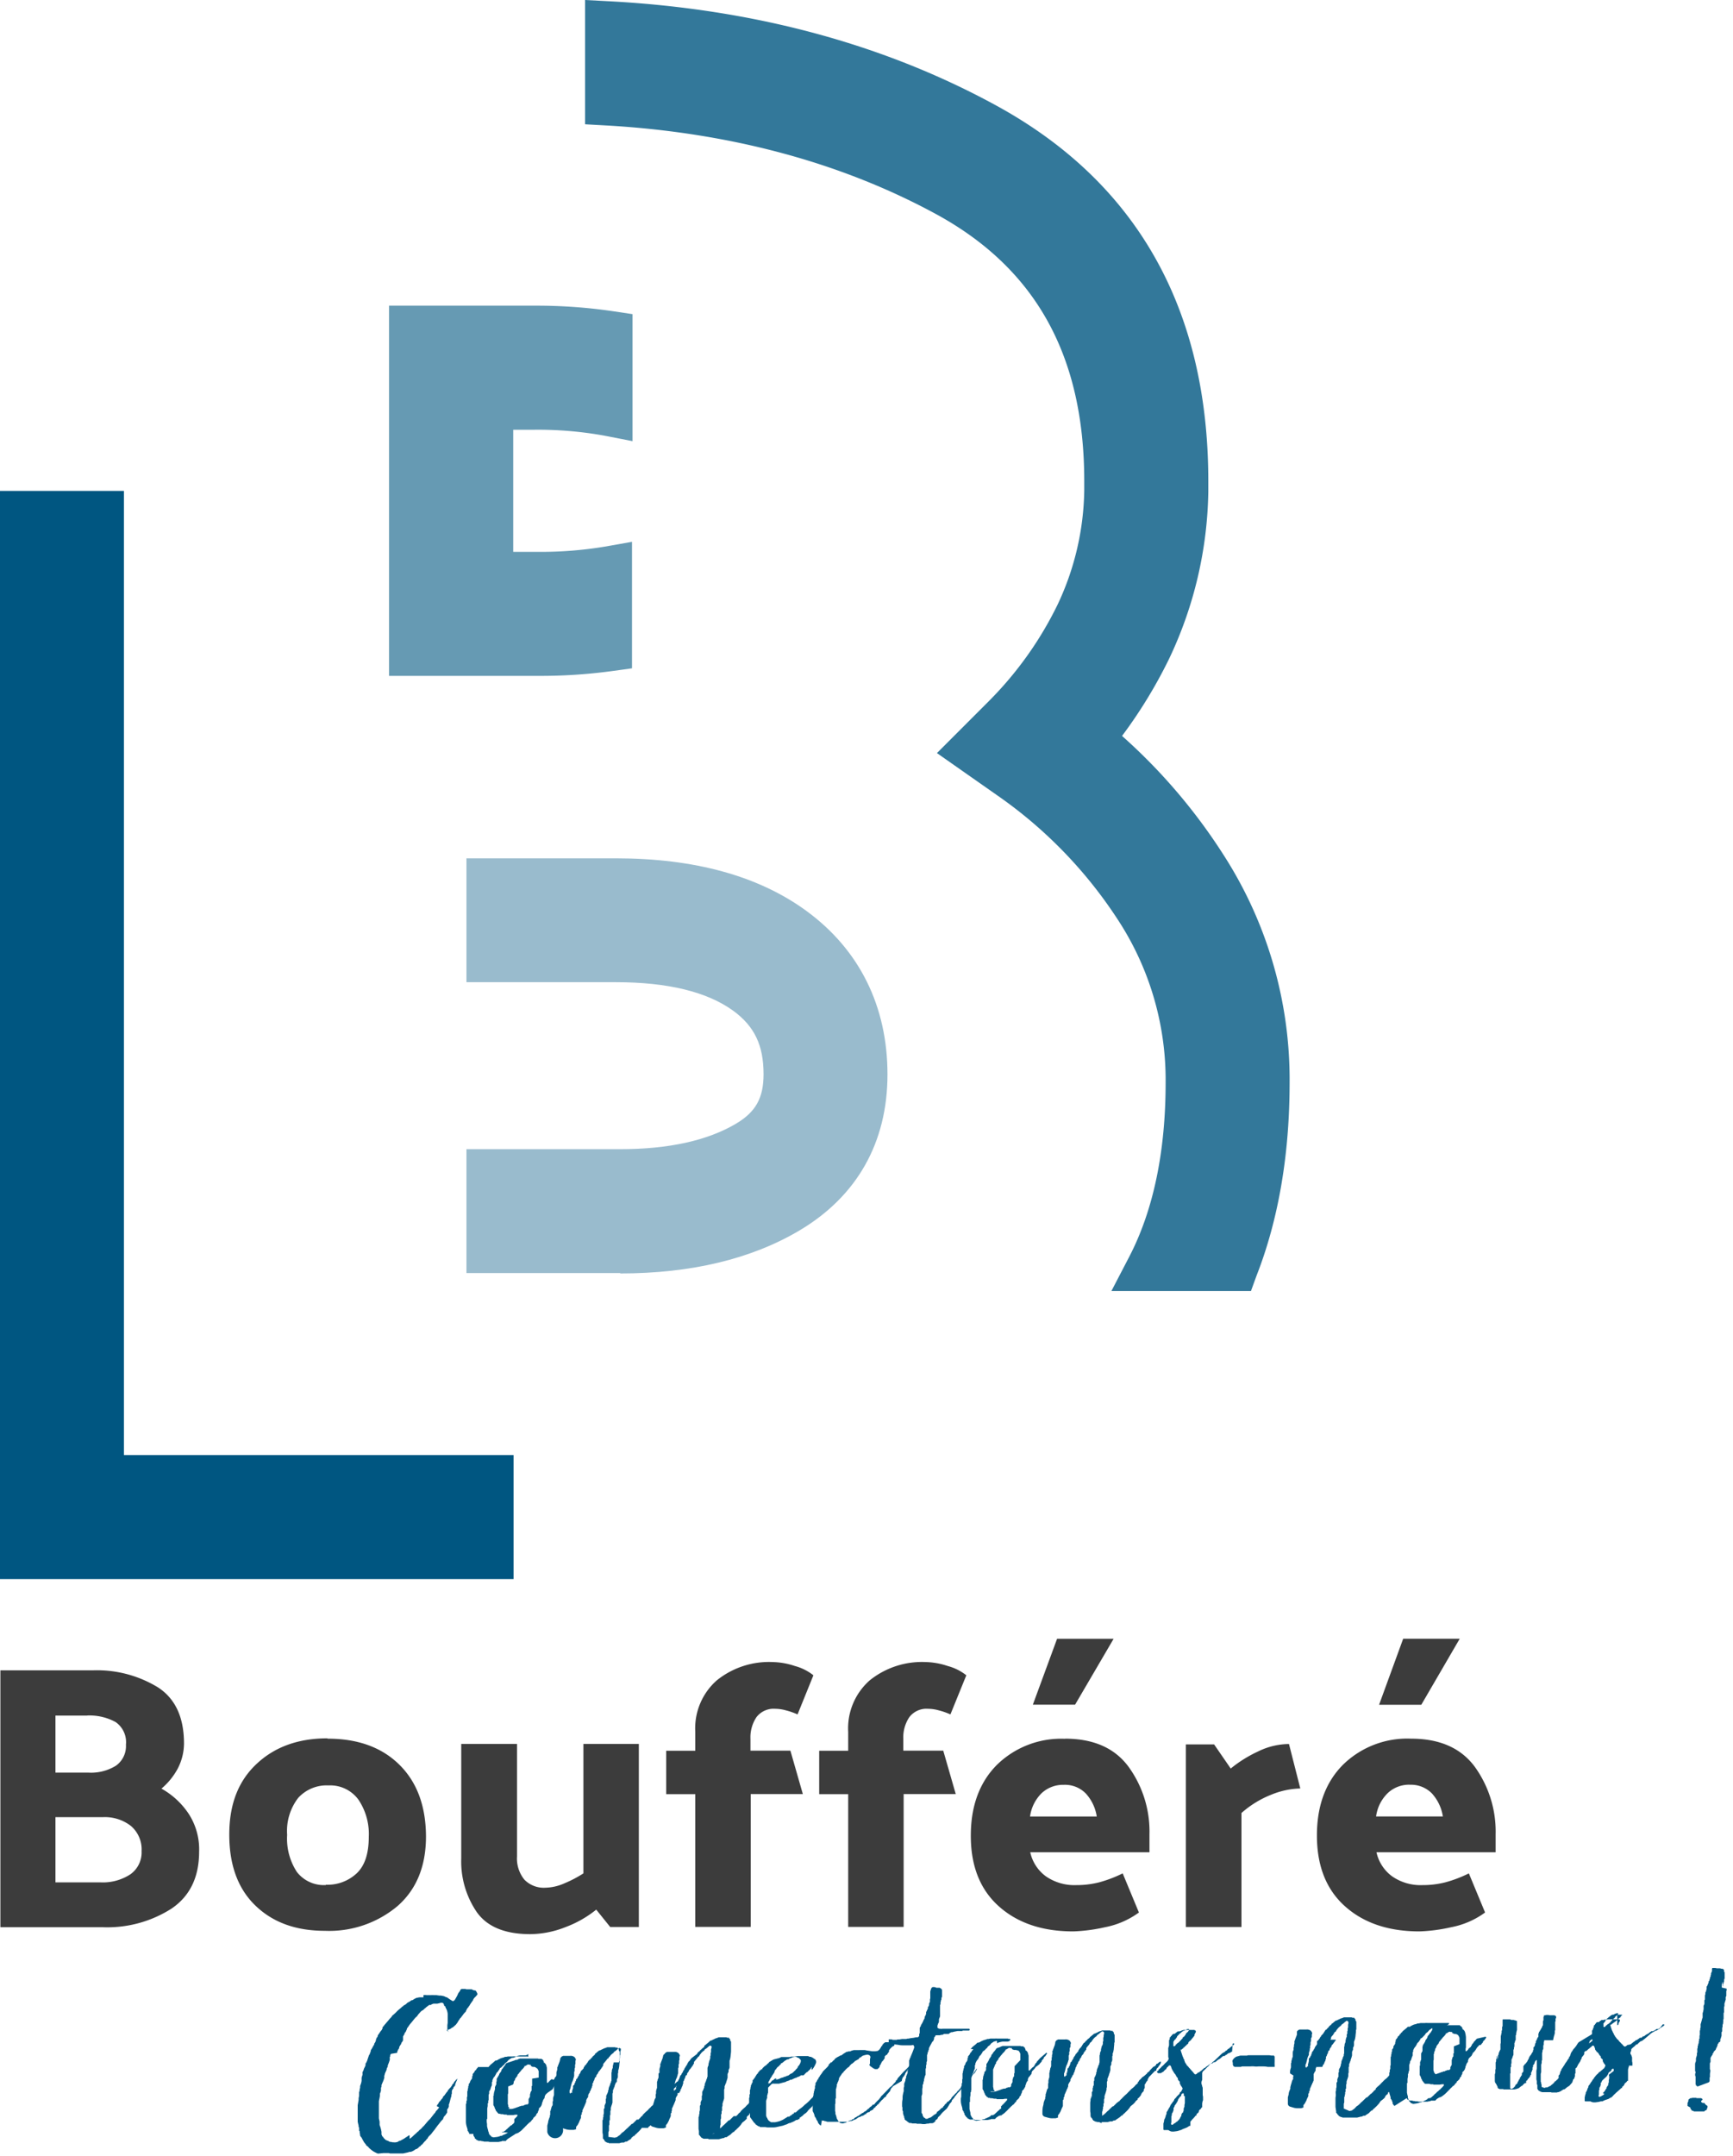 <?xml version="1.0" encoding="UTF-8"?>
<svg xmlns="http://www.w3.org/2000/svg" xmlns:xlink="http://www.w3.org/1999/xlink" viewBox="0 0 265.98 330.71">
  <defs>
    <style>.cls-1{fill:none;}.cls-2{fill:#3c3c3c;}.cls-3{fill:#33789a;}.cls-4{fill:#99bbcd;}.cls-5{fill:#669ab3;}.cls-6{clip-path:url(#clip-path);}.cls-7{fill:#005681;}</style>
    <clipPath id="clip-path" transform="translate(0 0)">
      <rect class="cls-1" width="265.98" height="330.71"></rect>
    </clipPath>
  </defs>
  <title>FRbfrsvg</title>
  <g id="Calque_2" data-name="Calque 2">
    <g id="Calque_1-2" data-name="Calque 1">
      <path class="cls-2" d="M28.24,267.41a8.44,8.44,0,0,1-1,3.91,10.52,10.52,0,0,1-2.46,3,12.12,12.12,0,0,1,4.17,3.85A10,10,0,0,1,30.56,284q0,5.85-4.23,8.72a18.31,18.31,0,0,1-10.53,2.86H.06V256.18H14.24a17.93,17.93,0,0,1,10,2.61q4,2.59,4,8.62m-14.87-4.29H8.51v8.75H13.6a7.25,7.25,0,0,0,4.2-1.07,3.68,3.68,0,0,0,1.53-3.22,3.75,3.75,0,0,0-1.59-3.47,8.34,8.34,0,0,0-4.37-1M15.8,278.7H8.51v10h6.94A7.71,7.71,0,0,0,20,287.47a4.11,4.11,0,0,0,1.73-3.56,4.74,4.74,0,0,0-1.62-3.85,6.5,6.5,0,0,0-4.34-1.36" transform="translate(0 0)"></path>
      <path class="cls-2" d="M50.3,266.66q6.95,0,11,4t4.08,11q0,6.82-4.34,10.65a16.3,16.3,0,0,1-11.17,3.82c-4.47,0-8-1.29-10.68-3.88s-4-6.21-4-10.88,1.39-8.2,4.17-10.82,6.4-3.94,10.88-3.94M50,289.06a6.54,6.54,0,0,0,4.77-1.77c1.22-1.17,1.83-3,1.83-5.58A9.39,9.39,0,0,0,55,276a5.36,5.36,0,0,0-4.57-2.17,5.91,5.91,0,0,0-4.66,1.91,8.3,8.3,0,0,0-1.7,5.67,9.34,9.34,0,0,0,1.5,5.7,5.24,5.24,0,0,0,4.46,2" transform="translate(0 0)"></path>
      <path class="cls-2" d="M81.38,296.64q-5.79,0-8.19-3.36a13.77,13.77,0,0,1-2.4-8.22V267.47h8.56v17.25a5.14,5.14,0,0,0,1.13,3.56,4.15,4.15,0,0,0,3.21,1.24,7.6,7.6,0,0,0,2.93-.67,18.3,18.3,0,0,0,2.92-1.53V267.47h8.51v28.07h-4.4l-2.14-2.66a16.81,16.81,0,0,1-4.66,2.66,15,15,0,0,1-5.47,1.1" transform="translate(0 0)"></path>
      <path class="cls-2" d="M118.54,254.91a11.39,11.39,0,0,1,3.47.61,7.73,7.73,0,0,1,2.83,1.42l-2.43,6a11.24,11.24,0,0,0-1.82-.63,6.21,6.21,0,0,0-1.59-.23,3.32,3.32,0,0,0-2.89,1.27,5.56,5.56,0,0,0-.93,3.35v1.8h6.13l1.91,6.66h-8v20.37h-8.51V275.17h-4.46v-6.66h4.46v-2.89a9.8,9.8,0,0,1,3.3-7.9,12.77,12.77,0,0,1,8.57-2.81" transform="translate(0 0)"></path>
      <path class="cls-2" d="M142,254.91a11.39,11.39,0,0,1,3.47.61,7.79,7.79,0,0,1,2.84,1.42l-2.44,6a11.24,11.24,0,0,0-1.82-.63,6.21,6.21,0,0,0-1.59-.23,3.32,3.32,0,0,0-2.89,1.27,5.56,5.56,0,0,0-.93,3.35v1.8h6.13l1.92,6.66h-8v20.37h-8.51V275.17h-4.45v-6.66h4.45v-2.89a9.8,9.8,0,0,1,3.3-7.9,12.78,12.78,0,0,1,8.57-2.81" transform="translate(0 0)"></path>
      <path class="cls-2" d="M163.45,266.66q6.6,0,9.78,4.34a16.89,16.89,0,0,1,3.19,10.3v2.78h-18.3a6.23,6.23,0,0,0,2.41,3.7,7.7,7.7,0,0,0,4.66,1.34,13.94,13.94,0,0,0,3.56-.44,19.82,19.82,0,0,0,3.56-1.36l2.49,6a13,13,0,0,1-5.21,2.26,25.88,25.88,0,0,1-4.87.64q-7.11,0-11.42-3.85T149,281.53q0-6.82,4-10.85a14.1,14.1,0,0,1,10.47-4m-.23,7.06a4.8,4.8,0,0,0-3.36,1.27,6.18,6.18,0,0,0-1.79,3.59h10.24a6.72,6.72,0,0,0-1.68-3.53,4.47,4.47,0,0,0-3.41-1.33m-1-22.4h8.68L165,261.45h-6.48Z" transform="translate(0 0)"></path>
      <path class="cls-2" d="M197.83,267.47l1.74,6.83a12.47,12.47,0,0,0-4.4.93,15.49,15.49,0,0,0-4.63,2.83v17.48H182v-28h4.34l2.55,3.7a19.59,19.59,0,0,1,4.16-2.6,10.94,10.94,0,0,1,4.75-1.16" transform="translate(0 0)"></path>
      <path class="cls-2" d="M216.58,266.66q6.6,0,9.79,4.34a17,17,0,0,1,3.18,10.3v2.78H211.26a6.23,6.23,0,0,0,2.41,3.7,7.65,7.65,0,0,0,4.65,1.34,13.94,13.94,0,0,0,3.56-.44,19.54,19.54,0,0,0,3.56-1.36l2.49,6a12.89,12.89,0,0,1-5.21,2.26,25.79,25.79,0,0,1-4.86.64q-7.12,0-11.43-3.85t-4.31-10.86q0-6.82,4-10.85a14.1,14.1,0,0,1,10.47-4m-.22,7.06A4.77,4.77,0,0,0,213,275a6.13,6.13,0,0,0-1.8,3.59h10.25a6.79,6.79,0,0,0-1.68-3.53,4.5,4.5,0,0,0-3.41-1.33m-1-22.4h8.68l-5.9,10.13h-6.48Z" transform="translate(0 0)"></path>
      <path class="cls-3" d="M192,198H170.58l2.75-5.28c3.69-7.12,5.57-16.1,5.57-26.68A44.86,44.86,0,0,0,172,141.73,69,69,0,0,0,153.08,122l-9.28-6.5,8-8a55.14,55.14,0,0,0,10.49-14.71,42.29,42.29,0,0,0,4.12-17.57V73.8c0-19.18-7.4-32.56-22.63-40.9C129.28,25,112.26,20.36,93.21,19.25l-3.41-.19V0l3.81.2c22.13,1.19,42.09,6.58,59.32,16C174.51,28,185.45,47.41,185.45,73.8v1.64a61.69,61.69,0,0,1-6.06,25.69,73.89,73.89,0,0,1-7.18,11.74,87.12,87.12,0,0,1,15.88,18.72A63.6,63.6,0,0,1,197.93,166c0,11.07-1.71,21.06-5.08,29.66L192,198" transform="translate(0 0)"></path>
      <path class="cls-4" d="M95.19,195.25H71.59v-19h23.6c7.42,0,13.41-1.32,17.79-3.92,3-1.79,4.21-3.92,4.21-7.58,0-4.43-1.39-7.34-4.64-9.72-4-2.91-10.06-4.39-18-4.39H71.59v-19H94.53c12.07,0,21.91,2.71,29.24,8.07h0c8.14,5.95,12.44,14.62,12.44,25.07s-4.68,18.71-13.53,23.95c-7.36,4.36-16.61,6.58-27.49,6.58" transform="translate(0 0)"></path>
      <path class="cls-5" d="M82.71,103.66h-23V46.88H82.05A80.34,80.34,0,0,1,94,47.72l3.08.46V67.66l-4.31-.84a57.11,57.11,0,0,0-10.68-.91H78.77V84.64h3.94a60,60,0,0,0,10.09-.8L97,83.1v19.4l-3.12.43a81.63,81.63,0,0,1-11.21.73" transform="translate(0 0)"></path>
      <g class="cls-6">
        <polygon class="cls-7" points="19.02 75.29 0 75.29 0 242.19 78.82 242.19 78.82 223.16 19.02 223.16 19.02 75.29"></polygon>
        <path class="cls-7" d="M69,311.71l-.22-.17-.12-.27,0-.3,0-.36.05-.36,0-.41,0-.43,0-.11,0-.11v-.32a2.12,2.12,0,0,0-.24-.82l-.1-.18,0,0h0l0-.11-.08-.07-.13-.07,0-.1,0-.07-.09-.07,0-.11-.09-.06,0,0a.57.57,0,0,0-.47,0l-.38.09h-.13l0,0-.06,0-.11,0-.1,0-.09,0-.12,0,0,0-.3.12-.08.08-.08,0,0,0-.09,0-.08,0v0l0,0-.17.12-.29.22-.1.08-.06.07-.07.06-.06,0,0,.05-.06.06-.13.08,0,0h0l0,.07-.06,0-.15.08-.14.11-.15.17-.14.16-.08.08,0,0,0,0-.24.34-.25.22-.16.19-.33.41-.34.4-.31.45-.1.13-.06.13,0,0,0,.08-.06.07,0,.07-.08.12,0,0v.05l-.06.09-.1.1-.06.11,0,.11-.08.11-.06.07,0,.07-.08.08,0,0V313l-.08,0,0,.09-.06.09-.06.07-.07.08v.11l-.12.18-.1.17-.1.16,0,.15-.08.15-.12.15,0,.1-.09.08v.09l0,.05,0,0v0l0,0,0,.05-.06.08L60,315l-.06.11-.06.11,0,.07,0,.08v.07l0,0,0,0,0,0,0,0h-.06l0,.11,0,.11,0,0,0,0,0,.06,0,0,0,.08,0,.07,0,.07-.15.44-.16.4,0,.18-.08.15-.08.15,0,.11-.07.2-.08.17-.1.22-.06.21,0,.08-.06.07,0,.07v.08l0,.11,0,.05,0,.05-.08.26-.11.29-.08.17-.08.2-.08.18,0,.15,0,.14-.08.13v.27l0,.15-.06.25-.1.22,0,.33-.05.29-.11.55,0,.34v1.25h0l0,0,0,.24v.52l0,.29.11.5,0,.51.14.4.1.38,0,.05,0,0,.05.21,0,.13,0,.12,0,.09,0,.09,0,0,0,0,.08.14,0,.07.07.07.11.12.11.16.11.11.11.1.11.09.07,0,.08.07.09,0,0,0,.18.1.06.05.07,0,.08.05.09,0,.13,0,.08.05.09,0h.09a1.34,1.34,0,0,0,.76-.1l.08-.08.26-.07.14-.08.15-.08.25-.14.25-.17.27-.17.23-.17.06,0,.06,0V328l.05,0,.16-.12.17-.14.06-.06,0,0,.08-.07.14-.14.15-.13.25-.22.08-.08.08-.08.08-.07.05,0,.1-.15.14-.11.21-.18.16-.19.25-.24.2-.24.21-.25.24-.28.29-.28.24-.31.15-.19.14-.18.06-.08.06-.07.11-.1.06-.13.1-.16.18-.17.29-.37L67,323l.06,0,0-.06.06-.12.1-.13.08-.08,0-.07.08-.11.08-.11.13-.12.08-.11.1-.14.15-.15.07-.19.08-.11.13-.11.18-.26.22-.3.13-.11,0-.11.1-.11.1-.11.08-.1.09-.09.1-.09.06-.13.12-.11,0-.08.12-.17.17-.16,0-.06,0-.06.08-.07.08-.08.09-.1.08-.12.14-.09.1-.1-.15.33v.11l-.08,0v.06l0,.07-.08.08,0,.14-.08.15,0,.15-.1.1-.16.19,0,.15a.65.65,0,0,0-.24.51l0,0h0l0,.14,0,.15-.07.15,0,.21-.11.33-.12.48,0,0,0,0-.07.22,0,.09-.09.13,0,.2,0,.16-.09.23-.11.14-.06.11v.11l0,.17,0,.16-.28.41-.19.2-.13.24,0,.06,0,.05-.12.15-.16.15-.21.26-.2.26-.15.18-.14.19-.2.26-.1.16-.14.17-.21.26-.1.13-.1.14-.1.1-.11.12-.16.13-.08.13-.09.11v0l0,.07-.09.08-.08.07-.12.18-.1.1-.1.09-.13.15-.12.15-.08.08,0,.07-.09,0-.08.07-.1.13-.15.13-.12,0,0,.06,0,.06-.09.05-.08.06-.12.11-.05,0v0l-.17.06-.12.09-.26.16-.33.15-.13,0-.08,0-.25.08-.21.05-.28.06-.27.06h-.6l-.47,0c-.26,0-.38,0-.38,0l-.24,0-.28,0-.24-.06-.27,0-.11,0-.11,0-.15,0-.15,0L58,330.3l-.26-.11-.37-.19-.32-.22-.23-.19-.21-.19-.1-.14-.13-.1-.08-.06-.09-.05,0-.07,0,0-.33-.42-.26-.46-.11-.23-.16-.19-.09-.18,0-.18-.05-.21,0-.22-.09-.1,0-.11,0-.14v-.15l-.09-.28,0-.16-.05-.16-.08-.38,0-.38,0-.21,0-.25,0-.13v-.13l0-.41v-.56l0-.07,0-.18v-.22l.07-.4.07-.4,0-.13,0-.13.07-.36,0-.29V321l0-.13.08-.17v-.19l.08-.33,0-.24.08-.23a2.56,2.56,0,0,0,.15-.59V319l0-.09,0-.14,0-.15.06-.09v-.13l.08-.15,0-.14,0-.16,0-.17.07-.09v0l.08-.18.08-.26L56,317l.1-.24,0-.2.06-.2.08,0v-.07l.06-.13.06-.13.09-.29.1-.29.06-.19.1-.18.06-.07,0-.11.12-.22,0-.15.06-.15.12-.18.14-.26.14-.26.08-.07,0-.15.21-.33,0-.07,0,0v-.07l.08-.08,0-.07,0-.07,0-.08.08-.07v-.11l.09,0,0,0,0-.07.08-.11,0-.13.08-.13.1-.14.1-.15.08-.12,0,0h0l.1-.15.11-.11,0-.06v0l.08,0,0-.06,0-.05.08-.07,0-.06,0-.06,0-.07,0,0,.08-.13.13-.13.1-.15.14-.15.12-.15.29-.33.25-.31.28-.29.12-.2.17-.13.12-.11.17-.15.33-.34.24-.21.25-.2.15-.14.14-.13h.09l0-.07.1-.08.23-.12.19-.15.06-.07.1-.08.17-.09.12-.06.17-.12.15-.11.14,0,.29-.19.15-.08.15-.08.46-.09h.64V306l0,0a1.1,1.1,0,0,1,.47,0h.34l.34,0a2.15,2.15,0,0,1,.47,0h.19l.19,0,.43.06.15,0,.15,0,.15.05.16,0,.06.06.11,0,.15.09.15.05.18.07.13.1a5.28,5.28,0,0,0,.52.34l.17.1.15-.06.15-.13.18-.31.18-.32.19-.42.29-.39,0-.09,0-.05,0,0h.06l.13-.1.17,0h.42l.18.05h.21l.32,0,.32,0,0,.08h.17l.11.09.11,0,.11,0,.11.1.07.11.07.14.07.14,0,.15-.29.33a1.51,1.51,0,0,0-.36.45l0,.07-.09.11-.12.18-.14.19-.14.22-.12.22,0,0-.06,0,0,.07-.08.11-.15.17-.1.17,0,.07-.08.06,0,.09-.06.11-.1.11-.08.07-.13.15-.22.3-.23.3-.12.11-.08.15-.16.22-.12.22-.08.11-.08.11-.1.13-.15.14-.21.18-.08.08-.12.07-.07,0-.06.08a1.6,1.6,0,0,1-.44.21c-.24.1-.35.13-.35.1Z" transform="translate(0 0)"></path>
        <path class="cls-7" d="M86.68,317.5l.13.12-.08.09-.06.08-.06.08,0,0V318l-.06,0,0,0-.06.07-.1.06-.11.16,0,.1-.31.35,0,0,0,.07,0,0,0,0v0h0l0,0v.06l-.06.07-.14.14-.14.14,0,0,0,.05,0,0,0,0-.06.07-.06.06,0,.06v0l-.19.26-.13.14-.14.14,0,0h-.06l0,.13,0,0-.07.05v.07l0,0,0,0-.12.19L84,321l-.06.07-.16.13-.07.12-.08.11,0,.09,0,0,0,0-.05.1,0,.09,0,0,0,0,0,.08-.06.05-.07.1-.06.11-.06.08v.06l0,.06-.08.1,0,.08-.06.08,0,.09,0,.07v0l-.06.09,0,.1-.12.19-.06.1-.1.09,0,0,0,0-.06,0,0,.06-.08.07,0,.09,0,.06,0,0v0l0,0,0,.06-.08.1,0,.05,0,.05-.09.1,0,.09,0,.06-.08.07-.07.06,0,0-.08.1,0,.1-.12.16-.23.22-.12.09,0,.11-.07.09-.12.1-.12.16-.11.13-.08.06-.12.07-.06.08-.1.08-.11.11-.16.15,0,.06-.06,0-.08.09-.19.2-.08.07-.08.09-.08.07h0l-.15.16-.22.18-.22.15-.09.09-.1,0,0,0-.06.05h-.08v.06h-.08l-.08,0-.12.1,0,0,0,0L78,328l-.11.08-.08.08-.08.08-.08.08,0,0,0,0h0l0,.05-.16,0h0l0,0,0,0,0,0-.12,0,0,0v0l-.09,0-.07,0-.17,0-.07.06a4,4,0,0,0-.45.08l-.44,0-.18,0h-.39l-.2,0,0,0h-.14l-.25-.05H74.5l0,0-.2,0-.17-.06-.16,0-.16-.06-.17,0-.08,0-.08,0h-.08v-.06h-.09l-.14-.09-.14-.05,0-.05,0,0h0l0-.08-.08,0-.09-.06,0-.06,0,0,0-.05,0,0,0,0,0-.05-.12-.08,0-.1-.08-.06v-.06l0-.07,0-.05,0-.09H72l0-.06,0-.06,0,0h0v-.09l-.07-.05-.06,0,0-.14-.11-.08,0-.1v-.11l-.1-.34a2.89,2.89,0,0,1-.15-.81v-.17l0-.2,0-.3v-.29l0-.43,0-.42v-.08l0-.08,0-.18,0-.1V323l0-.07,0,0v-.08l0,0,0-.05v-.09l.07-.13,0-.19v-.14l.08-.11,0-.19,0,0,0-.16v-.07l0-.08.06-.1v-.09l0-.1,0-.09v-.05l0,0,0-.06v-.1l0,0,0,0,0,0,0,0,0-.06,0-.1,0-.12.07-.17,0-.07,0-.11.07-.22,0-.05,0-.05v-.06l0-.06.08-.09,0-.11,0,0,0,0v-.07l0-.06.1-.14.09-.15.06-.2.09-.14.1-.13.09-.19v-.05l0,0,0-.06,0-.08,0-.08.08-.07,0-.09,0,0,0-.06,0-.05,0-.05.11-.15.12-.14.08-.13,0-.09.12-.07,0,0,0,0,.08-.07.07-.1,0,0v-.06h0l0,0,.1-.1.1-.07,0-.06v0l0-.05H75l0-.05.12-.1.08-.12.11-.1.16-.13.16-.13.21-.18.18-.18.06,0,.06,0,0,0,0,0h.08l0-.05,0,0v0l.06,0,.05,0,.12-.1.16-.07.12-.07.24-.1.2-.05.2-.06.12-.07.08,0h.12l.28-.06h.37l.08,0,.1,0,.14,0a2.13,2.13,0,0,1,.41,0h.52l0,0H80l.16,0,.06,0,.06,0,.09,0h.08l0,0h.22l0,0,.08,0,.17,0,0,0h.08l0,.05h.07l0,.06V315l-.16.16-.24.07h-.59l-.22,0-.3.06-.3.08-.1.07-.1.07-.16.05-.15.05,0,0-.08,0,0,0-.08,0-.12.05-.24.16h0l0,0,0,0,0,0-.1.07-.1.07-.07.09-.16.2-.23.16-.06.06-.06.06,0,.07,0,0h-.06v.09l-.06,0v0l-.12.1-.08.09,0,0-.27.26-.06,0-.06,0,0,0,0,0,0,.07-.08.1,0,0,0,0,0,.06-.16.2-.11.19-.14.11-.1.15,0,0,0,.05-.06.1-.06.09-.11.23-.08,0v0h0l0,0,0,0v0l0,.06-.12.16-.07.17-.08.15,0,.05,0,.07,0,.1v0h0l-.08.1,0,.09,0,.1v.06l0,0,0,.05,0,.06,0,.13-.06.11-.06.14-.07.22-.07.22-.08.11-.08.11v.16l0,.19-.08.19,0,.22,0,.05,0,0v.13l0,.12,0,.13,0,.12-.06.16,0,.16v0h0v.19h-.08l0,.14,0,.14v.08l0,.08-.07.37v.25l0,.07V325l-.08,0v.13l0,.14v.14l.05.37,0,0v.09l0,.11,0,.11.07.3.08.29.05.23.08.17v.13l0,0,.09.14.08.14h.08v.06l.12.08,0,.1h.06l.06,0,.21.08.65-.08.28-.08.16-.07.06,0,.06,0,.19-.07.12-.1.12,0,.08-.06.24-.1.08-.07.08-.05.08,0,0-.06L77,327l.11-.06.07,0,0,0v0l.06,0,.06,0,.26-.18.21-.21.12-.06,0-.07.1-.06.1-.1.08-.05.07-.08.08-.08.08-.08.06,0,.06,0v-.06l0,0,.06,0,0,0h0l0,0,.1-.13.1-.07,0,0v0l.08-.05,0-.05,0,0h0l0-.06.08,0V325l.12-.1.12-.13.23-.25,0,0v-.09l0-.1h-.3l-.34.06-.33,0h-.56l0,0h-.08v-.07l-.11,0-.27,0-.27-.07-.12,0-.08,0-.08,0-.13-.06-.1,0-.1,0-.17-.15h0l0,0h0l0,0-.07-.11-.1-.1-.13-.18v-.13l-.09-.06-.09-.31-.09-.16-.08-.14,0-.19,0-.15v-.12l0-.13,0-.14,0-.14,0-.16,0-.12v-.28l0,0,.06,0v-.23l.05-.24,0-.11.07-.08v-.06l0-.05,0-.05.07-.12v-.1l0-.06V320l.08,0,0-.1,0,0,.06-.1.06-.13,0-.07,0-.08,0-.16h0l0,0v-.06l.06-.1,0-.09v0l0,0,0-.06v-.06h0v0l0-.06,0-.09.07-.13.1-.15.09-.17.12-.19h0v-.1l.12-.16.12-.16.11-.19,0,0h0l0-.06,0-.07.08-.06,0-.06.09-.07.06-.09.08-.13.09-.12.1-.11.08-.1,0-.06.07-.06,0-.05,0-.05,0,0v0l.08,0v-.06L79,316l.14-.07.1,0,.1,0,.23-.12.24-.09H80l.18,0h.24l.37,0h.3l.06,0h1.22l.12,0h.08l.08.05h.2l.09,0H83l0,0h.06l.06,0,0,0h0l0,0,.06.06.1.06.09.06,0,.12.09.09,0,.09,0,.1.08,0,.13.13.11.13.07.17.09.37,0,.37,0,.13,0,.09,0,.11,0,.11,0,.22,0,.18v.18l0,.17v.25h0v.12l0,.1,0,.13,0,.12.16,0,.16-.18.1-.1.06-.06.09-.08.06-.08.08,0v0l0-.07L85,319l0-.08,0,0,.12-.12,0-.07,0-.06h.08l0-.09.1-.08.1-.11,0-.13.1,0,0-.05,0-.06.08-.07.2-.22.11-.13h0v0l0,0h0Zm-4,1.14v-.08l0-.11,0-.23,0-.2,0-.19v-.15l-.09-.22-.06-.11-.07-.1-.08-.06h-.08l0-.06h-.06l0-.05L82,317l0,0h-.1l0,0-.08,0-.08,0-.12-.07-.09-.05-.08-.1,0-.11h-.12l0,0-.06,0-.2-.05-.18.07-.18.13h-.08l0,.06-.08,0,0,0,0,0-.08,0,0,.09h0l0,0v.06l-.08.07-.12.16-.12.11-.11.11-.12.16-.11.13-.12.13-.08.13-.19.19v.06l0,0,0,0,0,.08-.07.08,0,0,0,0v0l-.19.26-.06.08-.06.08,0,.09v.07l-.14.14-.06.17v.05l0,0v0l0,0,0,.13-.08.09v.1L78,320l0,.06v.07l0,0H78v.09l0,.05,0,.05v.28l0,.08v.08l0,.12,0,.11v.08l-.06.13,0,.12h0v.13l0,.22,0,.22V322l0,.07v.12l0,.07v.13l0,.15v.17l.07.17,0,.25.06.05.06,0v.06l0,.06h.05l0,0,0,.09H78l.07.06,0,0,.08,0,.08,0h.34l.35-.09.39-.14.4-.14.07-.05h.06l.07,0,.12-.07.06,0,.1,0v0h0v0h.12l0,0,.08-.06.12-.07.1,0,.1-.07,0,0,.06,0,.06,0,.06,0,0,0,.06,0,.06,0,0-.06.12-.1,0,0h0v0h0l0,0,0-.09,0-.05,0,0h0l0,0V322l0-.07.12-.19.09-.19,0-.16v0l0,0,0,0h0v-.13l0-.09.06-.07,0-.09,0,0v0l.07-.22.06-.08.06-.05,0-.13,0-.09,0-.09h0l0,0V320l0,0,0,0,0-.07h.08v-.14l0-.14,0-.13v-.12l0-.1V319l0-.2Z" transform="translate(0 0)"></path>
        <path class="cls-7" d="M94.35,327.86l.24-.07h0l0,0,0,0,.09,0,.1-.09.06-.05.06-.05.14-.08.1-.08.16-.16.15-.17.14-.09.14-.1.21-.2.22-.22,0,0h0v0l0,0,.11-.09.08-.07.08-.08.12-.12.27-.25.08-.1.12-.07,0,0v0l.08,0,.58-.58.06-.06H98l.12-.13,0-.05.08,0,.15-.21.2-.17.11-.1,0-.08.06-.05.26-.26.25-.23.16-.13.21-.24.26-.24.07-.1.08-.06.12-.11.16-.12.13-.13.14-.13.14-.16.09-.1.14-.09.14-.17,0-.05,0,0,0-.06h.09l.07-.16h0v0l.1-.11.1-.08.23-.26.08-.07,0-.06.08,0,0,0,.28-.22.24-.21.11-.06,0-.1.43-.36,0-.06.08-.07.06,0,0-.06.12,0,.12-.1.07-.08.08-.07,0,0,0-.06.08-.1.1-.05.09-.08,0,0h0l.07-.07.2-.16.2,0v.07l-.06.06,0,.13v0h0l-.09.14-.1.15-.06.06,0,.06h-.08v.09l-.07.09-.08.1-.06,0-.06.06,0,.06,0,0h-.06l0,.13h0l0,.09-.08,0,0,0v0l-.09,0-.11.1-.32.32-.31.33-.11.13-.1.06-.06.09,0,0,0,0,0,.05,0,.05-.07.12-.08.07,0,.06,0,0,0,.06,0,.06-.19.22-.15.29-.06.07-.06.06v.08l0,.08h0v.13l0,.25-.1.14,0,.14,0,.05,0,.05,0,.08,0,0-.21.23-.17.26,0,0,0,.09-.21.29-.26.26h-.08l0,.05v.05l0,0,0,.05,0,.1-.22.16-.17.19,0,.05,0,.05,0,0v.05l0,0v.1h-.06l0,0,0,0s-.11.14-.32.3l-.35.28v.1H98.5v0l0,0-.08.13-.25.29-.26.26-.1.08-.09.11-.24.2-.15.19-.12,0-.08.09-.08.07-.16.13,0,0,0,0,0,.05,0,.05-.26.18-.26.15-.08.08-.12.05h0v0l-.17,0-.11.06-.12.08h-.21l-.06,0-.06,0-.4.11h-.46l-.06,0h-.17l-.2,0-.16,0h-.06l-.1,0v0h-.41v-.07h-.16l-.21-.09-.12-.09h-.09l0-.05,0-.08h-.06l0-.05,0,0,0,0-.06-.09-.07-.1-.12-.12,0-.21,0-.34-.06-.35,0-.46v-.16l0-.06v-.19h0l0,0v-.06l0-.07v-.34l0-.34,0-.1v-.09l.08-.16v-.25l.06-.1,0-.09,0-.22.07-.25,0-.09,0-.1v-.12l0-.13,0-.22.11-.16,0-.22,0-.22,0,0,.06,0v-.13l.12-.19v-.18l0,0,0-.08v-.06l0-.19,0,0v-.1l.07-.11,0-.11v-.11l0-.14.07-.19.08-.13.07-.18.08-.21,0-.2.08-.07v-.09l0-.07,0-.06a3.49,3.49,0,0,1,.19-.47l.07-.26.11-.22v0l0-.06v-.1l0,0,.06,0,0-.08,0-.11v-.11l0-.11,0,0v-.1l0-.09,0,0,0,0,0-.15,0-.1V318l0-.13.05-.12,0-.1v-.12l.07-.19,0-.08.08-.08V317l0-.11.07-.28.07-.29H95l0-.05,0,0h0v-.1l.08-.06,0-.11v-.14l0,0,0-.07v-.09l.06-.07v-.25l0-.13.06-.12,0-.22v-.22l.08-.25,0-.24-.23-.11-.26.19-.15.13-.06.06-.1.07-.14.1-.14.09,0,.1-.12.07-.26.21-.21.24,0,.06h-.08l0,.07-.06,0-.07.13-.08.13-.06,0-.06,0,0,.07-.12.12v.09l0,0-.08,0-.06.11-.09.11-.2.23-.07.12,0,.06,0,.07,0,.12-.08,0v.1l-.06,0,0,.07,0,.08-.06,0-.06,0,0,.11-.07.08-.06.08-.06.08-.12.16-.15.16-.08.16,0,0v0l0,.06-.16.19-.11.19,0,.07,0,.06-.08.1v0l0,0-.06,0-.08.11,0,.08-.06.07v.06l0,0v.07l0,0h0l-.08.13-.07.11,0,.11-.08.13-.07.09,0,.07,0,.09,0,0h0l0,.12,0,.06,0,0-.08.06,0,.07,0,.09-.11.22-.11.29,0,.08h-.06l-.06.07,0,.09,0,.08,0,0-.08.07,0,0,0,.06h-.08l0,.07v.12h-.08v.06l0,0,0,0,0,.09,0,.1,0,0,0,.05-.07.16-.1.11-.06.15-.07.12,0,.13h0v.14l0,0-.08.11,0,.11-.11.16v0l0,.07s-.09.18-.19.41a3.69,3.69,0,0,1-.19.41l0,.11,0,.11-.05.09-.06.07,0,.13,0,0,0,.05v.07l-.06.07-.06.05v.1l0,.06,0,0h0l0,.07,0,.09,0,0v.07l-.05.14-.13.27-.15.38-.08.12,0,.07h-.06v.09l-.28.35,0,.13,0,.1h0v0l0,.12-.36.11-.41,0a2.77,2.77,0,0,1-.69-.07l-.57-.17A.48.48,0,0,1,84,327c0-.21,0-.39,0-.53l0-.48.13-.49v-.09l0,0a2.3,2.3,0,0,1,.11-.38,2.35,2.35,0,0,1,.15-.38l0,0,0,0,0-.19.06-.11V324l0,0v0l0-.1v-.08l0-.07,0,0h.06s0-.14.09-.37a1.16,1.16,0,0,1,.13-.38l.09-.13,0-.16,0,0,0-.22,0,0v-.07h0l0-.11.06-.08,0-.15v-.13l0,0,0-.06v-.07l.07-.28.08-.22V321l0-.13,0-.06,0,0v-.14l0-.09,0,0h0l0,0,0-.05v-.06l0-.08,0-.08,0-.1V320l.08-.13v-.15l.08-.16.07-.22,0-.25,0-.08,0-.08v-.1l0-.09.06-.11v-.11l.08-.09,0-.19v-.08l0-.08,0-.22.06-.22.07-.22,0-.16,0-.05v0l0-.11V317h.09v-.12l.15-.39.15-.4V316l.06-.11,0-.14.06-.14.15-.18.24-.12.2,0h.25l.3,0,.3,0a.92.92,0,0,1,.74.23l.17.3-.07.26,0,.06,0,.06v.22l0,.11-.06.11,0,.07,0,0,0,.22,0,.14-.07.17,0,.08,0,.08v.08l0,.05,0,.07,0,0-.07.16,0,.16v0l0,.06,0,.09v0l0,.06,0,0v.12l0,.1v0l0,0v.06l-.07.16,0,.16h-.06l0,.05v.13l-.06.07,0,.08-.13.26-.09.28-.11.41-.1.41-.08.13v.12l0,.12v.15l.09.13.08-.06.08-.1.06,0V321l.08,0,0-.12,0-.05,0,0,0-.1,0-.06,0-.09.08,0,0-.06,0-.07,0-.06,0-.06.06,0,0-.07v-.06l0,0,0-.07,0-.06,0,0h0l0-.07,0-.06.08-.13.08,0,0,0v-.1h.06l0-.05,0-.07,0-.06v0h0l.07-.07.08-.16,0-.09v-.06h.09l0-.09,0-.1v-.06l0,0,0,0,.08,0v-.05l0,0,.08-.07.08-.09,0-.07.07-.1,0-.07v0l.08,0,0-.1.08-.09,0-.1.08-.09.06-.09.06-.07,0-.1.06-.06,0-.05v-.08l.08,0v-.05l.06-.06.06,0,0,0,0-.05.12-.09,0,0v-.05l.12-.09,0-.07v-.06h0l0,0,.08-.09.11-.21.2-.18.07-.14.12-.11,0,0,0-.06.08-.07,0-.06.1-.11.1-.15.08,0,.08-.09.23-.26,0,0,0,0h.06l0-.05,0,0h0l.08-.12.16-.13.19-.17,0,0,0-.05,0-.07.12-.06.19-.17.2-.16,0,0,.08-.07.12-.06,0,0h0l0,0,.1,0,.1-.07c.21-.09.37-.17.48-.23l.23-.07.14-.06.14-.05.18,0h.19l.16,0h.45v0h.2l.12.06.08,0h.13v0l0,0,.08,0,0,.06,0,.06.08,0,.09.15v.16l.07.09.06.09,0,.2v.39l0,.08v.39l0,.11,0,.11v.1l0,.06,0,.06-.06.62a4.42,4.42,0,0,1-.1.6l-.07.19,0,.08,0,.05v0l0,0,0,.13,0,.09,0,.05-.05,0,0,.22,0,.19,0,.21-.06.16-.09.19,0,.13,0,.16-.08.17-.07.17,0,.11V319l0,.13h0l0,0,0,.16,0,0h0l-.11.38-.11.31v.16h-.09v.13l-.08.17-.07.18,0,.15,0,.16-.07.16,0,0,0,0,0,.13,0,.09,0,0h0l0,.19,0,.08,0,.08,0,.14,0,.14,0,.1,0,.13,0,.15v.06l0,0,0,0,0,.09-.07.25-.11.32-.07.25v.16l0,.15-.07.19,0,.19,0,.13,0,.09,0,.16-.07.07V325l0,.14-.08.1,0,.28,0,.17,0,.17-.07.13,0,.12,0,.1,0,.09,0,.08v.08l0,.19v.15l-.08.2v.21l0,.31v.22Z" transform="translate(0 0)"></path>
        <path class="cls-7" d="M109.27,327.32l.24-.07h0l0,0h0l.1-.05.1-.09,0-.05.06,0,.14-.08.1-.08.16-.16.15-.17.14-.09.14-.1.21-.2.22-.22,0,0h0v0l0,0,.11-.09.08-.07.08-.08.12-.11.27-.26.08-.1.12-.06,0,0v0l.08,0,.58-.58.06-.06H113l.12-.13,0-.05.08,0,.15-.21.2-.17.12-.1v-.08l.06-.05.26-.26.25-.22.16-.14.21-.24.26-.24.07-.1.08-.06.12-.11.16-.12.13-.13.14-.13.14-.16.09-.1.14-.09.14-.17,0,0,0-.05,0-.06h.08l.07-.16h0v0l.1-.11.1-.08.23-.26.08-.06,0-.07.08,0,0,0,.27-.21.24-.22.12-.06,0-.1.43-.35,0-.07.08-.06.06,0,0-.06.12,0,.12-.09.07-.09.08-.07,0,0,0-.06.08-.1.1,0,.1-.08,0,0h0l.07-.07.2-.16.2,0v.07l-.06.06,0,.13v0h0l-.09.14-.1.15-.06.06,0,.06H119V319l-.08.1-.08.09-.06,0-.06.06,0,.06,0,.05h-.06l0,.13h0l0,.09-.08,0,0,0v0l-.09,0-.11.1-.32.32-.31.33-.11.12-.1.07-.06.09,0,0,0,0,0,.05,0,0-.07.12-.08.07,0,.06,0,0,0,.06,0,.06-.19.23-.15.28-.06.07-.06.06V322l0,.08h0v.13l0,.25-.1.14,0,.14,0,.05,0,.05,0,.07,0,.05-.21.23-.17.25,0,0,0,.09-.21.29-.26.26H115v.05l0,.05,0,.05,0,0,0,.1-.22.16-.17.19,0,0,0,.05,0,0v0l0,0V325l-.06,0,0,0,0,0s-.11.14-.32.31l-.35.27v.1h-.08v.05l0,0-.08.13-.25.29-.26.26-.1.08-.09.11-.24.2-.15.19-.12,0-.08.09-.08.07-.16.13,0,0,0,0,0,0,0,.05-.26.17-.26.16-.08.08-.12.05h0v0l-.16,0-.12.06-.12.08h-.21l-.06.05-.06,0-.4.11h-.46l-.06,0h-.16l-.21,0-.16,0h-.06l-.1,0v0h-.41v-.07H108l-.21-.09-.12-.09h-.09l0-.05,0-.08h-.06l0,0,0,0,0,0-.06-.09-.07-.1-.12-.12,0-.21,0-.34-.06-.34V326l0-.06v-.19h0l0-.05v-.06l0-.07v-.34l0-.34,0-.1v-.09l.08-.16v-.25l.06-.09,0-.1,0-.22.07-.25,0-.09,0-.1v-.12l0-.13,0-.22.11-.16,0-.22,0-.22,0,0,.06,0v-.13l.12-.19v-.18l0,0,0-.08v-.06l0-.19,0,0v-.1l.07-.11,0-.11V321l0-.14.07-.19.08-.13.07-.19.08-.2,0-.2.08-.07v-.09l0-.07,0-.06a3.49,3.49,0,0,1,.19-.47l.07-.25.11-.23v0l0-.06v-.1l0,0,.06,0,0-.08,0-.11v-.11l0-.11,0,0v-.1l0-.09,0,0,0,0,0-.15,0-.1v-.09l0-.12,0-.13,0-.1v-.12l.07-.19,0-.08.08-.08,0-.11v-.11l.07-.28.07-.29h.06l0-.05,0-.05h0v-.1l.07-.06,0-.11v-.14l0,0,0-.07v-.09l.06-.06v-.26l0-.13.06-.12,0-.21v-.23l.08-.25,0-.24-.23-.11-.25.18-.16.14-.06.06-.1.07-.14.09-.14.1,0,.1-.12.07-.26.21-.21.24,0,.06h-.08l0,.08-.06.05-.07.13-.08.13-.06,0-.06,0,0,.07-.12.13v.08l0,0-.08,0-.06.11-.09.11-.2.23-.07.12,0,.07,0,.06,0,.13h-.08v.1l-.06,0,0,.07,0,.09-.06,0-.06,0,0,.11-.07.08-.06.08-.06.08-.12.16-.15.16-.08.16,0,0v0l0,.06-.16.19-.11.19,0,.07,0,.06-.08.09v0l0,0-.06,0-.08.11,0,.08-.06.07v.06l0,0v.07l0,0h0l-.08.13-.07.11,0,.11-.08.13-.07.09,0,.07,0,.09,0,0h0l0,.13,0,.06,0,0-.08.06,0,.06,0,.1-.11.22-.11.29,0,.07-.06,0-.06.07,0,.09,0,.08,0,.05-.08.07,0,0,0,.06h-.08l0,.06v.13H104v.06l0,0,0,0,0,.09,0,.1,0,0,0,0-.07.16-.1.11-.06.15-.07.13,0,.12h0v.14l0,.05-.08.11,0,.11-.11.16v0l0,.07s-.09.18-.19.41a3.69,3.69,0,0,1-.19.41l0,.11,0,.11,0,.1-.06.06,0,.13,0,0,0,.05v.07l-.06.07-.06.05v.1l0,.06,0,0h0l0,.07,0,.09,0,0v.07l-.05.14-.13.27-.15.38-.08.12,0,.07h-.06v.09l-.28.35,0,.13,0,.1h0v0l0,.12-.36.11-.41,0a2.36,2.36,0,0,1-.69-.07l-.57-.17a.48.48,0,0,1-.36-.42c0-.21,0-.38,0-.53l0-.48.13-.49v-.09l0,0a2.64,2.64,0,0,1,.11-.38,2.09,2.09,0,0,1,.15-.37l0-.05,0-.05,0-.19.06-.11v-.14l0,0v0l0-.1v-.08l0-.07,0,0h.06s0-.14.09-.37a1.16,1.16,0,0,1,.13-.38l.09-.13,0-.16,0,0,0-.22,0-.05,0,0v0h0l0-.11.06-.08,0-.15v-.12l0,0,0-.06v-.07l.07-.28.08-.22v-.12l0-.13,0-.06,0,0v-.14l0-.09,0,0h0l0,0,0,0v-.06l0-.08,0-.08,0-.1v-.09l.08-.13v-.15l.08-.16.07-.22,0-.25,0-.08,0-.08v-.09l0-.1.06-.11V318l.08-.09,0-.19v-.08l0-.08,0-.22.06-.22.07-.22,0-.16,0,0v-.05l0-.11v-.11h.09v-.12l.15-.39.15-.4v-.11l.06-.11,0-.14L102,315l.15-.18.24-.12.21,0h.24l.3,0,.3,0a.9.9,0,0,1,.74.23l.17.3-.07.26,0,.06,0,.06v.22l0,.11-.06.11,0,.07,0,0,0,.22,0,.14-.07.17,0,.08,0,.08v.08l0,.05,0,.07,0,.05-.07.16,0,.16v0l0,.06,0,.09v0l0,.06,0,0v.11l0,.1v0l0,0V318l-.07.16,0,.15-.06,0,0,.05v.13l-.06.07v.08l-.14.26-.09.28-.11.41-.1.41-.08.12v.13l0,.12v.15l.09.13.08-.06.08-.1.06,0v-.07l.08,0,0-.12,0-.05,0,0,0-.09,0-.07,0-.09.08,0,0-.06,0-.07,0-.06,0-.06.06,0,0-.07v-.06l0,0,0-.07,0-.06,0,0h0l0-.06,0-.07.08-.13.08,0,0,0v-.1l.06,0,0,0,0-.07,0-.06,0,0h0l.07-.07.08-.15,0-.1v-.06h.09l0-.09,0-.1v-.06l0,0,0,0,.08,0v-.05l0,0,.08-.08.08-.09,0-.07.08-.1,0-.07v0l.08,0,0-.1.08-.09,0-.1.08-.09.06-.08.06-.08,0-.1.06-.06,0,0v-.08l.08,0v-.05l0-.06.06,0,0-.05,0-.05.12-.09,0-.05v-.05l.12-.09,0-.07v-.06h0l0,0,.08-.09.11-.21.2-.18.07-.14.12-.11,0,0,0-.06L107,315l0-.07.1-.11.1-.14.08,0,.08-.1.23-.25,0,0,0,0,.06,0,0,0,0,0h0l.08-.12.16-.13.2-.16,0-.05,0-.05,0-.07.12-.06.19-.17.2-.16,0,0L109,313l.12-.06,0,0h0l0,0,.1,0,.1-.07c.21-.09.37-.17.48-.23l.23-.07.15-.06.13-.05.19,0h.18l.16,0h.45v0h.2l.12.06.09,0h.12v0l0,0,.08,0,0,.06,0,.07.08,0,.09.15v.16l.07.09.06.09,0,.21v.38l0,.08v.39l0,.11,0,.11v.1l0,.06,0,.06-.06.62a4.42,4.42,0,0,1-.1.6l-.07.19,0,.08,0,.05v0l0,0,0,.13,0,.09,0,.05,0,.05,0,.22,0,.19,0,.21-.06.17-.09.18,0,.13,0,.16-.08.17-.07.17,0,.11v.11l0,.13,0,0h0l0,.16,0,.05h0l-.11.38-.11.31v.16h-.09v.13l-.08.17-.07.18,0,.16,0,.15-.07.16,0,0,0,0,0,.13,0,.09,0,0,0,0,0,.18,0,.08v.08l0,.14,0,.14,0,.1,0,.13,0,.15v.06l0,0,0,0,0,.09-.07.25-.11.32-.07.25v.16l0,.15-.07.2,0,.18,0,.13,0,.09,0,.16-.07.07v.26l0,.14-.08.1,0,.28,0,.17,0,.17-.07.13,0,.12,0,.1,0,.09,0,.08v.08l0,.19v.15l-.08.21v.2l0,.31v.22Z" transform="translate(0 0)"></path>
        <path class="cls-7" d="M129.19,316.33l-.23.25a6.44,6.44,0,0,0-.42.58,2.85,2.85,0,0,0-.31.6l-.25.34-.21.37-.17.24-.17.21,0,.06,0,.06-.15.24-.16.24,0,0-.13.21-.13.21,0,.06-.08.1-.08.09-.11.16-.12.16,0,.07,0,0,0,0v.07l-.08.06,0,.05-.06,0L126,321l-.08.08,0,.11,0,0h-.06l0,.09,0,.1,0,.09-.05.1-.06.06-.1.1-.09.13,0,0,0,0,0,.07h0l0,.09-.08.1-.09.11-.1.11-.2.23,0,.08-.06.08-.12.08-.12.08-.15.19-.12.13-.08.07,0,0-.15.13-.12.13-.16.16-.07.07,0,.09-.12.05,0,.05-.16.13-.18.12-.17.14-.06.08-.06.05-.12.1-.12.07-.07.06-.08.06-.08,0,0,0h0V325l-.08,0-.08,0-.06.08-.14.06,0,0,0,0-.1,0h-.06l-.27.17-.26.13-.3.11h0v.05l-.08,0-.08,0-.22.08-.22.12-.28.09-.32.12-1,.22a2.36,2.36,0,0,1-.41.05l-.14,0h-.3l-.2,0-.16,0-.21,0-.32-.05h-.21l0,0,0,0h-.12l0,0,0,0,0,0h-.07l-.08,0-.08,0-.08,0,0,0h0l-.13,0-.08-.06,0,0h0l0-.05-.05,0h-.06l-.06,0-.12-.09-.08-.05-.09-.06-.08-.08-.08,0,0-.08-.08-.07-.21-.22-.17-.24-.17-.24-.22-.29,0-.29,0-.14-.07-.14,0-.17,0-.14-.07-.26v-.27l0-.11v-.29l0,0v-.21l0-.19,0-.16V322l0-.07v-.18l.06-.07,0-.09,0-.16v-.09h0v-.13l.07,0V321h0l0,0,0-.05,0-.07v-.08l0-.08,0-.1,0,0v0l0-.06,0,0,.08-.19v-.09h0l0-.1.06-.14,0-.17.06-.08v-.08l0,0,.06,0,0-.13.08-.11.07-.14,0-.1,0-.09v-.08l0-.05.08,0,.08-.13v-.06h.08v-.1l0,0,.06,0,.12-.22.26-.41.1-.07.06-.06,0-.06,0-.1.06,0,.06,0,0-.06.1-.11.06-.12.06,0,.06,0v0l0,0,.07-.1,0-.05.06,0,0,0,0,0,.12,0,0-.09v-.05l.06-.05.1-.08.06-.08.2-.16.2-.14.11-.09,0-.05.08-.05.2-.16,0-.07.1-.06.28-.17.18-.11.18-.09.42-.11.42-.11.32-.15.36,0h.16l.21,0h.16l.16,0,.24,0,.24-.07.18,0h.14l.25,0a2.34,2.34,0,0,1,.48-.08l.16,0,.12,0,.13,0,.16,0v0h.12l.08,0h.24l.09,0h.24l.08,0h.12l.09.05.16.06,0,0h.08l0,0,.09,0,.14.07.14.07.11.08.1.07.06.05h0l.06,0,.06.07a.56.56,0,0,1,.1.59l-.16.35-.18.31-.07.1-.08.1-.08.12h-.08V317l-.08.07v.06h0l0,0v.09l-.08,0,0,.06v0h0l0,0h0v0l-.08.09-.08.1-.1.07-.06.06-.08.07v.06l-.08,0,0,0,0,.06,0,0-.08,0,0,0-.06.05-.08.07-.07.06-.12.13-.08.07,0,.06h-.08v.06H123v0l0,0,0,0,0,0,0,0,0,0-.12,0v.06l0,0-.2.1-.2.1-.08,0-.12.05,0,.07-.08,0-.07,0-.26.11-.26.12-.12.07-.12,0-.08,0-.1.07-.1.06-.36.11-.16.1-.48.12-.52.14h-.45l-.1,0h-.14l-.14,0-.1-.05h-.21l-.08-.08,0-.11.09-.12.14-.1a1.51,1.51,0,0,1,.48-.14l.48-.11.18-.09.18-.08.4-.11v-.06l.16,0,.14-.05.1-.08.12,0,.08-.05,0,0,.17-.06.07-.08.16-.1,0,0,.06-.07.1,0,0,0h0l0,0,.12-.07.08-.07.07-.06.08-.07.1-.11.14-.11.09-.13.14-.13.12-.15.07-.14,0-.08.12-.08.08-.13v0l0,0,.06-.09.06-.1,0-.05.06-.05v-.06l0,0h0v-.1l.06,0,0-.05,0,0h0v-.07l0,0,0-.06,0,0v-.1l-.09-.12-.12-.12-.05-.06-.08-.06h-.08l0,0-.09-.05-.2-.1-.25,0-.26.05-.22.09-.12.08-.11,0-.08.05-.08.05-.08.06-.08,0-.08,0-.16.09-.16.1-.08.05-.08.05-.09.1-.1.06-.16.14-.08,0,0,0-.06,0,0,0v0h0l0,.05,0,0,0,0,0,0,0,0,0,.05,0,0v0h0l-.12.14-.12.09-.07.08,0,.08-.08,0-.08.06-.1.1-.09.1-.08.14-.16.15,0,.09-.08,0,0,.05,0,0,0,0,0,.07,0,.06-.07.13-.08.13-.15.22-.1.13-.06.12,0,.07h-.06v.09l-.08,0v.09l-.08.06v.1l-.08.07-.07.19-.12.14,0,.14,0,0h0l0,.07,0,.09,0,.05,0,.05v.06l-.06.06v.07h0v.05l0,.06V321l-.07.09,0,.06,0,.07-.07.18,0,.16,0,.07,0,0,0,0v.14l-.06.14-.09.29,0,.25,0,.08v.07l0,.16V323l0,.06v.09l0,.07v.37l0,.28,0,.28,0,.17,0,.17.09.28.09.07,0,.08.15.26.23.19.21.12h.24v0h.35l.34-.07.34-.09.3-.12.24-.11.16-.1.21-.13.26-.16.08-.07.16,0v0l.08,0,.12-.1.11-.1,0,0,.08,0,.1-.1.1-.07,0-.06.06,0,.06,0,.1-.08,0-.08.06-.06.1,0,.06,0,.06,0a4.88,4.88,0,0,1,.69-.59,4.3,4.3,0,0,0,.69-.59l0,0a5.51,5.51,0,0,0,.75-.66c.21-.23.44-.46.7-.7l0,0,.08-.07.37-.45.41-.42.12-.09a4,4,0,0,1,.68-.74,2.21,2.21,0,0,0,.56-.77l0,0,.31-.33.35-.32.18-.19.17-.23.16-.1.23-.32a3.56,3.56,0,0,0,.72-.79c.2-.28.39-.58.6-.88l0-.06.13-.13.14-.13.21.12,0,.21-.07.22-.19.39Z" transform="translate(0 0)"></path>
        <path class="cls-7" d="M140.56,314.92l-.07.19,0,.22,0,0-.12.16-.1.13,0,.13,0,.06,0,0v0l0,0,0,0,0,.06v0l0,0,0,.05,0,.05-.08.13h0v0l-.08,0v.06l0,.06-.08.07,0,0-.08.13,0,.06-.1.07,0,.06v0l-.08.08-.08.11-.07.1-.08.1-.06,0,0,.07h0l0,.05,0,.09,0,0-.05.05-.12.19-.11.16,0,.07-.08.06-.08.06,0,.07v0l-.07.06,0,.08-.08.08,0,.1-.07.09-.06.07,0,.06-.2.2,0,.06-.08.08,0,0,0,0,0,0,0,0,0,0,0,.09-.07.19,0,.13h0l0,0L137,320l0,0,0,.05,0,0v.06l-.05,0-.06,0,0,.06-.06.06,0,0,0,0-.08.1v0l0,.06-.08.07,0,.07,0,.06-.07.07,0,.06,0,0-.08.1-.08.06-.07.11-.12.12-.24.29,0,.08-.06.08-.08.06,0,0,0,0-.12.06-.23.26-.1.1-.1.06,0,0h0l-.07.1-.1.1-.1.1,0,0,0,.06h0v0l-.09.05-.06.05,0,.07-.08.06,0,0,0,0-.1.09-.1.07,0,0,0,0-.07.09,0,0h0l0,.06,0,0,0,0v0l0,0-.08,0,0,0-.08.07,0,.06-.12.1-.12.08-.08.08,0,.07-.07.06h0l-.08.07v0l-.2.1-.2.1v.05l0,.05-.08,0-.08.06-.06,0-.05,0-.16.1-.16.1,0,.05v.05l-.08,0-.08,0-.11.1-.12.1-.08,0-.08.07-.12,0-.08.05-.12.07-.06,0,0,.06-.1,0-.06,0-.18.11-.13.09-.14.11-.22.09-.16.05-.12.08-.2.07-.2,0a2.77,2.77,0,0,1-.93.12h-.77l-.12,0-.08,0h-.2l-.11,0H127l-.37-.11-.1,0-.06-.06-.08,0-.14,0-.11-.06L126,326l-.22-.12,0-.06-.12-.09,0-.06-.12-.09,0-.06,0-.06h0l-.09-.16-.09-.14-.06-.06,0-.06-.07-.16-.11-.18-.08-.09-.05-.25-.11-.29-.15-.29,0-.15v-.41l0-.09,0-.13V323l0-.07v-.25l0-.05.06,0,0-.09,0-.09,0-.2,0-.18,0-.19,0-.22v0l0,0,0-.08,0-.07.07-.17,0-.21.06-.22,0-.15.08-.14,0-.06,0-.07,0,0v-.05l.08-.13,0-.15,0,0v-.05l0-.06,0-.06v-.1l.08-.06,0-.13h0l0,0,0-.1,0-.09.08-.13.08-.12.08-.1v-.09l.12-.17.07,0,0-.08,0-.08.08-.09.07-.1.08-.09,0-.07.14-.18.13-.17.25-.38L127,317l.06-.08.06-.08,0,0,.07-.07,0-.06,0-.07.24-.22.07-.1.12,0,.12-.12,0,0v0l0,0,0,0,.06-.07.06-.06.07-.07.12-.06,0,0,0-.06,0,0h0l0,0,0,0,.19-.2.1-.06.1-.07.12-.07.12-.06.14-.07.14-.1.06,0,.06,0,0,0,.16-.1,0,0,.08-.06.08-.07.32-.2,0,0,0,0,.12-.07.07-.07.08,0,.06,0,.06,0,.08-.06.12,0,.16,0,.24-.11.34-.09H132l.12,0h.45l.12,0,0,0h.06l.28.06.41.06.41.06.24,0h.14l.11,0,.38-.05.25-.2.14-.2.13-.21,0-.09.08,0,0-.06v0l.08,0,0-.06,0-.07.06-.08.1-.07,0,0,0-.06.08-.07.23-.16.16,0h.2l.21,0,.24.07h.26l0,.06h.08l.13.06.15.23-.14.17,0,0v0l-.08,0-.08.06-.1.07-.1.1-.09.09-.1.1-.06.1-.06.06-.05.09,0,.07,0,0,0,0,0,.07,0,.06,0,0-.07.12,0,0h-.06v.06l-.08.1-.07.12v.06l-.06,0-.06,0v.05h0l-.06,0,0,0-.2.22,0,.1,0,.06,0,.1-.06.09-.2.28-.23.24,0,.12-.05.05-.06.05,0,.05,0,.08-.16.16,0,.06,0,.06,0,0,0,0,0,.06-.06.07-.05.1-.1.09,0,0,0,0-.06,0,0,.05-.08.06-.08,0h0l-.3,0-.27-.13-.12-.09-.13-.09-.25-.18-.08-.12v-.12l0,0,0,0,.08-.09,0-.08,0-.11,0-.06,0,0h0v-.12l0,0h0v-.18l0,0,0-.06v-.09l.07-.29c0-.25-.17-.38-.5-.41l-.32.07-.06,0-.06,0h0v.05l-.08,0-.08,0,0,.06-.12,0-.12.1,0,0h0l-.12.13-.08,0-.08,0,0,.07-.1.06-.06.1-.07.08-.12.05-.12.07,0,0,0,0-.16.1-.08,0-.07.1-.08.07-.18.16-.21.16h-.06l0,0-.07.1-.08.1-.08,0,0,0,0,.06h0l-.09.14-.1.08-.06.06-.06,0-.12.13,0,0v0l-.12.1-.24.26-.11.11-.12.12,0,.12-.06,0-.06,0-.26.41-.12.13,0,.07v0l-.08.09-.07.1,0,.08,0,.08,0,.08-.08.08,0,.11-.06.11-.08.13,0,0v0l0,.1,0,0,0,0-.11.19,0,.07,0,.06,0,0h0l0,.07,0,.09-.06.11v.14l-.08.19,0,.07v0h0V321l0,.08,0,.09,0,.11,0,.11v0h0v.07l0,.09v.09l0,.16-.07.1,0,.15,0,.08,0,0,0,0h0v0l0,.07v.22l0,.21-.05.07V323l0,.14,0,0v.19l0,.13,0,.12v.18l.05.19v.26l.09.23.07.25.06.24.13.22.13.21.13.12.13.12.38.07.38-.1.2-.07h0l0-.05.2-.07h0l0,0,.14-.08.14-.06.12-.06,0,0,0,0,.08,0,.06,0,.1-.07,0-.06.09,0h.07l.2-.14,0,0,0-.06.16-.09.16-.08.08-.06.15-.1v0h0l.08,0,.08-.07.2-.16.28-.17,0-.06.06,0,.06,0,.12-.08.08-.08.06-.06.06,0,0,0,0,0,.24-.16,0-.07.08,0,.06-.05,0-.05.12-.07,0,0,.1-.06.05-.07.12-.13.24-.16.1-.11.09-.12.08,0,.08,0,0,0,0,0,.08-.06.1-.12.09-.11,0,0,.06-.07.06-.06.23-.23.1-.09.1-.1.19-.26.08-.06,0-.05,0-.05.08-.06.08-.07.19-.19.1-.11.1-.09.07-.08.08-.08.16-.16.12-.13.31-.32.12-.13.11-.06.16-.14.1-.11.1-.11.13-.16.14-.13.08-.1.06-.06,0-.07v-.06l0,0,.14-.08.1-.15,0-.06.08-.07,0,0,0-.05.16-.16.15-.17.21-.24.22-.24.08-.09.31-.3.26-.25.13-.14,0,0,.12-.1.51-.42.35-.32.16-.15.16-.14.21-.23.14-.1Z" transform="translate(0 0)"></path>
        <path class="cls-7" d="M149.92,317.23v.17l-.15.22,0,0a1.17,1.17,0,0,1-.35.48l-.42.42-.14.18-.14.17-.23.32-.08,0,0,.1,0,.09-.1.1-.06.07-.06.11-.09.14-.14.11-.1.08-.11.19-.2.17-.23.32L147,321l-.1.11-.08.11-.11.15-.1.11-.1.11v.06l-.08.1-.08.09-.16.2-.08,0,0,.14-.1.21-.09.1-.06.06,0,.06h0l-.08,0-.08.16-.15.26-.11.17-.12.18,0,0-.39.36-.27.25-.12.13-.1.12-.13.17-.24.23h0l-.08.06-.11.26-.19.16h-.05l-.07.07v.12l-.19.19-.14.09-.15.05-.05,0-.06,0,0,0,0,0-.28,0-.21.06-.2,0-.32.07h-.36l-.33-.05-.1,0-.1,0-.13,0-.08,0h-.16l-.08-.05-.08,0h-.08l0,0h-.07l-.06,0h0l-.08,0h-.08l0,0h-.12l-.06,0-.13-.06-.08,0-.06,0h-.06l-.09,0-.12-.08h0l0,0,0,0-.17-.12-.15-.13-.14-.08-.08-.09-.09-.06,0-.06v-.05h0l0-.12h-.06l0,0,0-.06,0-.06,0-.07,0-.06h0l0,0v0l-.05,0-.07-.24-.06-.22,0-.12,0-.16-.09-.18,0-.41-.05-.18,0-.22c0-.27,0-.53.05-.76s0-.5.06-.77l.06-.3.08-.29v-.09l0-.07,0-.16,0-.19.07-.19,0-.2,0-.24.12-.31.07-.19,0-.1,0-.06.05-.14.06-.11,0-.1v-.12l.08-.17.07-.18.08-.19v-.09l0,0,0,0,0-.18,0-.13.08-.13,0-.19.15-.4,0-.1,0-.09,0-.07,0-.05V316l.08-.15.07-.26.08-.06v-.16l.07,0,0-.05,0,0,0,0,0,0,0-.05v0c.1-.21.18-.42.26-.62s.14-.39.22-.58v0l0,0,0-.06v0l0,0v-.13l-.13-.24-.34.05-.31,0-.1,0-.1,0h-.48l-.29,0a2.76,2.76,0,0,1-.68-.07l-.57-.07-.11,0-.1,0h-.33l-.12-.06-.16-.06-.09-.09,0-.08,0-.07,0-.07,0-.06,0-.06,0-.06,0,0,0,0v-.09l0-.07,0,0h.28l.08,0,0,0,0,0,.08,0,.2.07.25,0,.16,0,.2,0,.08-.06.12,0h.08l.06,0,.06,0,.4-.07h.09l0,0h.37l.08,0,.12,0h0l.14-.06.18,0,.36-.07.41-.05.4-.08.06,0h.14l0,0,0,0h.08l.2-.19,0,0,0,0v-.09l0-.07,0,0,0-.06,0-.06,0-.05,0,0,.08-.1v0l0-.05V311l.12-.2.07-.12,0-.08,0-.08.06,0,0,0v0l.12-.23.11-.19.07-.19.2-.38v-.09l0-.07.07-.16.08-.09V309l.08-.09v-.08l0,0,0-.11,0-.11,0,0,0,0v0l.08-.16.11-.25.08-.13,0-.1h0v-.12l0,0v0l.11-.15.08-.2,0-.06v-.09l0-.07,0,0v-.06l.06,0,0-.05.07-.16,0-.09,0-.1,0,0v-.08h0v-.06l0,0,0-.09.05-.06V306l0,0h0l0-.1,0-.09,0-.09,0-.13,0-.06,0-.1.07-.25.08-.19,0,0,0-.07.2-.16.27,0,.26.05,0,.05h0l.2,0h.14l.1,0h.12l.09.06.08.05,0,0h0l.13.09,0,.06.06.08,0,.11v.2l0,.2V306l0,.14,0,.13-.09.13,0,.15,0,.13-.08.1,0,0v0l0,.16-.06.12,0,.13,0,.19-.07.13,0,.08,0,0,0,.09,0,.1,0,.06V308l0,.06,0,0v.06l0,.16,0,.06,0,0,0,.09,0,0,0,.05v.06l0,.25,0,.05,0,.05v.06l0,.06,0,.07,0,.17-.06.17-.06.13-.05.16,0,.07,0,.08v0l0,0,0,0v0l0,.09,0,.1-.07.22v.06h-.08v.12l0,0v0l-.08.19V311l.25.15.16,0a1.15,1.15,0,0,0,.36,0l.14,0,.14,0,.4,0h.08l.12,0,.09,0h.08l0,0h.28l.16,0,.16,0h.1l.1,0h.44l.07,0,.1,0h.08l.2,0,.2,0,.4,0,.41,0,.14,0,.14,0h.08l.09.15-.12.13-.12,0-.12,0,0,0h0l-.12,0-.16,0-.16,0-.12,0-.12,0-.18.07-.18,0,0,0h-.16l-.16,0h-.17l-.3.06-.26.05h0l-.24.07-.1,0h-.06l-.22.12-.18.15-.05,0-.11,0-.16,0,0,0h-.06l0,0-.16,0-.16,0-.14.07-.13.07h-.11l-.06,0h-.08l-.08.06h-.08l-.08,0-.08,0,0,0h0l0,0h-.09l-.08,0,0,0h-.12l-.08,0-.08,0,0,.07-.09,0,0,.06v.07l-.08.06-.08.1,0,.06,0,0,0,.08h0v.09l0,0,0,0-.07.13-.07.19v0l-.12.07-.19.35-.19.35-.15.31,0,0v.06h0l0,0,0,.06,0,.07-.07.09,0,.07,0,.06-.08.13,0,.12-.06,0,0,0,0,.12,0,.07,0,0-.08.19V316l0,.1-.08.17,0,.18,0,.06,0,.09-.07.18,0,.17,0,.09,0,.1-.07.19,0,.13,0,.12,0,.16,0,.19v.14l0,.14-.09.17-.05.18-.11.41,0,.09v.09l-.08.16v.19l-.13.31,0,.32-.05.27,0,.23,0,.13,0,.12,0,.13,0,.12-.05.18-.06.17,0,.37,0,.21,0,.17,0,.14,0,.17v.55l0,.2v.19l0,.07,0,.05,0,.23,0,.21.17.27v.1l0,0,0,.07.05.06.12.21.21.12.08.09h.25l.18-.09.18-.08.08,0,.11-.07.12-.07,0,0,0,0,.06-.05.1-.08h0l.08-.06.08-.07.11-.09.09,0,.07-.08.08-.05.12-.09,0,0,0-.05,0-.05,0-.05.19-.13.08-.06.16-.13.19-.2.1-.08.06-.05,0,0,0,0h0l.08,0,.06-.08.06-.05,0,0,0-.06.09-.1.1-.06,0-.07,0,0,.08-.1.11-.1.08-.06.08-.06h0l0-.06.08-.1.12-.07.06,0,.05-.05.08-.1.24-.23.08-.09,0,0h0l0,0,0,0,0,0,0-.07.08-.09.07-.1.12-.1,0,0,.08-.1.08-.06h0v0l0,0,.07-.09.08-.1.2-.16.08-.1.07-.13.08-.06.08-.07.08-.06,0-.06v0l0,0h.05v-.06l0,0,.12-.1.12-.13,0,0,0-.07,0,0,.08-.07.08-.09,0-.07.09-.06,0-.06.08-.07.12-.13.08-.08.08-.05,0-.06,0-.07h0l0,0,.08-.07.08-.09,0-.05v0l.08-.09,0,0,0,0,0-.06.08-.1.08-.09.11-.13.12-.13h0v0l0,0,.08-.1.08-.1.11-.09,0-.07.08,0h.24Z" transform="translate(0 0)"></path>
        <path class="cls-7" d="M160.6,314.82l.12.12-.07.09-.06.08-.06.08,0,0v.07h-.06l0,.05-.06.07-.1.06-.12.16,0,.1-.31.35,0,0,0,.07,0,0,0,0v0h0l0,0,0,.06-.06.06-.13.15-.14.14,0,0,0,.05,0,0,0,0L159,317l-.06,0,0,.06v0l-.19.26-.14.14-.13.14,0,0h-.06l0,.13,0,0-.08.05V318l0,0,0,0-.11.19-.1.08,0,.08-.16.13-.08.12-.08.11,0,.09,0,0,0,0-.06.09v.1l0,.05,0,0v.08l-.06.05-.08.1-.05.11-.06.08v.06l0,.06-.07.1,0,.08-.06.08,0,.09,0,.07v0l-.05.09-.06.1-.11.19-.06.1-.1.09,0,0,0,0-.05,0,0,.06-.08.07,0,.09,0,.06,0,0v0l0,0,0,.06-.08.1,0,.05,0,.05-.09.09,0,.1,0,.06-.08.07-.08.06,0,0-.07.1,0,.1-.12.16-.23.22-.12.09,0,.11-.07.09-.12.1-.12.16-.11.13-.08.06-.12.07-.06.08-.1.08-.11.11-.16.15,0,.06-.06,0-.08.09-.19.2-.08.08-.08.08-.08.06h0l-.15.16-.22.17-.22.15-.1.1-.1,0,0,0-.06,0h-.07v.06h-.08l-.08,0-.12.1,0,0,0,0-.12.07-.12.08-.07.08-.08.08-.08.08,0,0,0,0h0l0,0-.16,0h0l0,0,0,0h0l-.12,0,0,0,0,0-.08,0-.08,0-.16,0-.08.06a3.93,3.93,0,0,0-.44.08l-.44,0-.18,0h-.39l-.2,0,0,0,0,0h-.12l-.25,0h-.08l0,0-.21,0-.16-.06-.16,0-.17,0-.16,0-.08,0-.09,0h-.07v-.06h-.08l-.14-.09-.15-.06,0,0,0-.05h0l0-.08-.09,0-.08-.05,0-.06,0,0-.05-.05,0,0,0,0,0-.05-.13-.09,0-.09-.08-.06v-.06l0-.07,0,0,0-.09h-.09l0-.06,0-.06,0,0h0v-.09l-.06-.05-.06,0,0-.14-.1-.08,0-.11v-.1l-.09-.34a2.89,2.89,0,0,1-.15-.81v-.37l.06-.3v-.3l0-.42,0-.42,0-.08,0-.08,0-.19,0-.09v-.13l0-.06,0,0,0-.07,0-.05,0-.05V320l.07-.13,0-.19v-.14l.08-.11,0-.19,0,0,0-.16,0-.07,0-.09.05-.09,0-.1,0-.09,0-.09v-.05l0,0,0-.06v-.1l0,0,0,0,0-.05,0,0,0-.07,0-.09,0-.12.07-.17,0-.07,0-.12.08-.21,0-.05,0,0v-.06l0-.07.08-.08,0-.11,0,0,0-.05,0-.06,0-.06.1-.14.09-.15.05-.2.1-.15.1-.12.09-.19v-.05l0,0,0-.06,0-.08,0-.08.08-.07,0-.09,0,0,0-.07v-.05l0,0,.12-.15.12-.14.07-.13,0-.09.12-.07,0-.05,0,0,.07-.06.08-.1,0,0v-.06h0l0,0,.1-.1.09-.07,0-.06,0,0,0-.05H149l0-.05.12-.1.07-.13.12-.09.16-.14.16-.12.21-.18.18-.18.05,0,.07,0,0,0v0h.09l0-.05,0,0v0l.06,0,.06,0,.12-.09.16-.08.12-.06.24-.1.2-.06.2-.05.12-.07.08,0h.12l.28-.06h.36l.08,0,.11,0,.14,0a2.25,2.25,0,0,1,.4,0h.53l0,0h.2l.17,0,.06,0,.06,0,.08,0h.08l0,0h.22l0,0,.08,0,.16,0,0,.05H155l0,.05h.06l0,.06v.06l-.16.17-.24.07h-.59l-.22,0-.3.06-.3.08-.1.07-.1.06L153,313l-.16.05,0,0-.08,0,0,0-.08.05-.11,0-.24.16h0l0,0,0,0,0,0-.1.07-.1.06-.07.1-.16.19-.24.17-.06.06-.05.06,0,.07,0,0h-.06v.09l-.06,0,0,0-.11.1-.08.1,0,0-.28.25-.05,0-.06,0,0,0v0l0,.07-.08.1,0,0,0,0,0,.06-.15.2-.12.19-.13.11-.1.15,0,0,0,.05-.05.1-.06.09-.11.22-.09,0v0h0l0,0,0,0v0l0,.07-.11.16-.08.17-.07.15,0,0,0,.08,0,.1v0h0l-.08.1,0,.09,0,.1v.06l0,.05,0,0,0,.06,0,.13-.05.11-.06.14-.07.22-.08.22-.07.11-.08.11v.16l-.06.19-.07.19,0,.22,0,0,0,.05V320l0,.13,0,.13,0,.12,0,.16-.05.16v0h0v.19h-.08l0,.14,0,.14v.08l0,.08-.07.37V322l0,.06v.32l-.08,0v.13l0,.13v.15l0,.37,0,0v.09l0,.11,0,.11.07.3.07.29,0,.23.09.17v.12l.05,0,.08.14.09.14h.08V325l.13.08,0,.1h.13l.2.09a5.35,5.35,0,0,0,.64-.09l.29-.07.15-.07.06,0,.06,0,.2-.07.12-.1.12,0,.08-.07.24-.09.08-.07.07,0,.09-.05,0-.06.08-.07.12-.06.06,0,.06,0v0l.06,0,.05,0,.27-.18.21-.21.12-.06,0-.07.1-.07.1-.09.07-.05.08-.08.08-.08.07-.08.07,0,.06,0V323l.05,0,.05,0,0-.05,0,0h0l.1-.13.1-.07,0,0v0l.07-.05,0,0,0,0h0l0-.07.08,0v-.06l.12-.1.11-.13.24-.26,0,0v-.09l0-.1h-.31l-.34.06-.32,0h-.1l-.1,0-.37,0,0,0h-.08v-.07l-.12,0-.26,0-.27-.07-.12,0-.08,0-.08,0-.13-.06-.1,0-.1,0-.17-.15,0,0h-.06l0,0-.07-.11-.1-.1-.13-.18v-.13l-.08-.06-.09-.3-.09-.17-.09-.14,0-.19,0-.15,0-.12v-.13l0-.14,0-.14,0-.16,0-.12v-.32l.06,0v-.23l.05-.24,0-.11.08-.08v-.06l0-.05v-.05l.08-.12v-.1l0-.06v-.07l.08,0,0-.09.06,0,.06-.1.06-.13,0-.07,0-.09,0-.15h0l0,0v-.06l.06-.1v-.13l0,0,0-.06v-.06h0v0l0-.06,0-.1.08-.12.1-.15.09-.17.12-.19h0v-.1l.12-.16.11-.16.12-.19,0,0h0v-.06l0-.07.08-.06,0-.06.1-.07.06-.1.07-.13.1-.11.1-.11.07-.09.05-.07.07-.06,0-.05,0-.05,0,0v0l.08,0v-.06l.14-.07.14-.07.1,0,.1-.05.24-.11.24-.09h.18l.18,0h.25l.36,0h1.58l.13,0h.08l.08.05h.2l.08,0,.09,0h0l0,.05H157l.06,0,0,0h0l0,0,.07.06.1.06.08.06,0,.12.08.09,0,.1,0,.09.08,0,.13.13.11.13.06.17.1.37,0,.37,0,.13,0,.09,0,.11,0,.11,0,.21,0,.19v.18l0,.17v.24h0v.13l0,.1,0,.12,0,.13.16,0,.16-.18.09-.1.06-.06.1-.09.06-.07.08,0v0l0-.06.15-.1,0-.08,0,0,.12-.12,0-.07,0-.06h.08l0-.09.1-.08.1-.11,0-.13.1,0,0,0,0-.06.08-.07.19-.22.12-.13h0v0l0,0,0,0Zm-4,1.14,0-.08,0-.11,0-.23,0-.2,0-.19,0-.15-.09-.22-.07-.11-.06-.1-.08-.06h-.09l0-.06H156l0-.05-.12,0,0,0-.07,0h0l-.05,0-.08,0-.08,0-.13-.07-.08,0-.09-.1,0-.11h-.12l0,0-.06,0-.21-.05-.17.07-.18.13h-.09l0,.07-.08,0,0,0,0,0-.08,0,0,.09h0l0,0v.06l-.09.07-.11.16-.12.11-.11.11-.12.16-.12.13-.11.13-.08.13-.2.19v.06l0,0,0,0,0,.08-.08.08,0,0,0,0v0l-.19.26-.06.08-.05.08,0,.09v.07l-.13.14-.06.17v.05l0,0v0l-.05,0,0,.13-.08.09v.1l-.07.06,0,.07v.06l0,0h-.06v.1l0,0,0,.05V318l0,.08v.07l0,.13,0,.11,0,.08,0,.13,0,.12h0v.13l0,.22,0,.22,0,.08v.18l0,.08,0,.12,0,.16v.17l.06.17,0,.25.06,0,.07.05v.06l0,.06h0l0,0,.05.09H152l.06.06,0,0,.09,0,.08,0h.34l.35-.09.4-.14.39-.14.06-.05.06,0,.08,0,.12-.07.06,0,.1,0v0h0v0h.12l0,0,.08-.06.11-.07.11,0,.1-.07v0l.06,0,.06,0,.06,0,0,0,.06,0,.06,0,.06-.07.12-.09,0,0,0,0v0h0l0,0,0-.09,0,0,0-.05h0l0,0v-.07l0-.06.11-.19.1-.19,0-.16v0l0,0,0,0h0v-.13l0-.09.06-.07,0-.09,0,0v0l.07-.22.07-.07.05-.05,0-.13,0-.09v-.1h0l0,0v-.09l0,0,0,0,0-.06h.07l0-.14v-.14l0-.13v-.12l0-.1v-.25l0-.2Z" transform="translate(0 0)"></path>
        <path class="cls-7" d="M168.06,325.19l.24-.08h.06l0,0,.1-.05.1-.08.06-.05.06,0,.13-.08.11-.08.15-.17.16-.16.13-.09.14-.1.22-.2.21-.22,0,0h0v0l0,0,.12-.1.08-.06.08-.08.11-.12.28-.26.07-.09.12-.07,0,0v0l.08,0,.59-.58.06-.05.05,0,.12-.13,0,0,.08,0,.16-.21.19-.18.12-.1,0-.08.06,0,.25-.26.26-.23.15-.13.22-.24.25-.24.08-.1.08-.07.11-.11.16-.11.14-.13.14-.13.13-.16.1-.1.14-.1.14-.16,0-.05,0-.05,0-.06h.08l.08-.16h0v0l.09-.12.1-.08.24-.25.07-.07,0-.06.08,0,0,0,.28-.21.23-.21.12-.07,0-.09.44-.36,0-.06L177,317l.06,0,0-.06.11,0,.12-.1.08-.08.08-.08,0,0,0-.07.07-.09.1,0,.1-.08,0,0,0,0,.08-.06.19-.16.21,0,0,.06-.06.07,0,.13v0h0l-.1.14-.09.14-.06.07,0,.06h-.09v.09l-.08.1-.07.1-.06,0-.06.07,0,.06,0,.05h-.06l0,.13h0l0,.1-.08,0,0,0v0l-.08,0-.12.1-.31.32-.31.32-.12.13-.1.07-.05.09,0,0,0,0,0,.05,0,0-.08.13-.07.06,0,.07,0,0,0,.06,0,.07-.2.22-.15.29-.06.07-.05.06v.08l0,.08h0v.12l0,.25-.09.15-.06.14,0,.05,0,0,0,.08,0,.05-.22.23-.17.25,0,0,0,.09-.21.29-.25.26h-.08l0,.05,0,.05,0,0,0,0,0,.09-.22.17-.18.19,0,0,0,.05h0v.05h0v0l0,0-.06,0,0,0,0,0s-.1.15-.31.31l-.35.28v.09l-.08,0v.05l0,0-.08.12-.25.3-.25.25-.1.09-.1.11-.23.19-.16.2-.12,0-.08.1-.07.06-.16.13,0,0,0,0,0,0,0,0-.26.18-.25.16-.08.08-.12.05h0v0l-.16,0-.12.07-.12.07h-.2l-.06,0-.06,0-.4.11-.4,0-.06,0h-.23l-.2,0-.16,0-.07,0h-.1v0h-.4v-.06h-.16l-.2-.08-.13-.09h-.08l0-.05-.05-.08h-.06l0-.05,0,0,0-.05-.07-.09-.06-.09-.13-.12-.05-.22,0-.34-.05-.34,0-.46v-.16l0-.06v-.19l0,0,0,0v-.06l0-.07v-.34l.05-.35v-.09l0-.1.07-.15v-.25l.06-.1V322l0-.22.08-.25,0-.1,0-.09,0-.13v-.12l0-.22.12-.16,0-.22,0-.22,0-.05.06,0V320l.11-.19v-.19h0l0-.08v-.07l0-.18,0,0v-.09l.08-.11,0-.11v-.11l0-.14.08-.19.08-.13.07-.19.07-.2,0-.21.08-.06v-.1l0-.06,0-.06a2.14,2.14,0,0,1,.18-.48l.07-.25.12-.22v0l0-.07v-.09l0-.05h.06l0-.08,0-.11V316l0-.11,0,0v-.09l0-.1,0,0,0,0,0-.16v-.09l0-.09v-.13l.06-.12,0-.1v-.12l.08-.2,0-.07.08-.08,0-.11v-.12l.07-.28.08-.28.06,0v0l0-.05,0,0v-.09l.08-.06,0-.11v-.15l0,0,0-.06v-.1l.06-.06,0-.06v-.19l0-.14,0-.11.06-.22v-.22l.07-.25-.05-.25-.22-.1-.26.18-.16.13-.06.07-.1.06-.13.1-.14.1,0,.1-.12.06-.25.21-.22.24,0,.07h-.08v.08l-.06.05-.08.13-.08.12-.05,0-.06,0,0,.07-.12.12,0,.08,0,.05-.07,0-.06.12-.1.1-.19.23-.08.13,0,.06,0,.07,0,.12-.07,0v.05l0,0-.06,0,0,.08,0,.08-.06,0-.07,0,0,.11-.08.08-.06.08,0,.08-.12.16-.15.16-.08.16,0,0,0,0,0,.06-.15.2-.12.19,0,.06,0,.06-.08.1v0l0,.05-.06,0-.07.11,0,.08-.06.06,0,.07,0,0v.06l0,0h-.05l-.07.12-.08.12,0,.11-.07.13-.08.09,0,.06,0,.1-.05,0h0l0,.13,0,.06,0,0-.08.07,0,.06,0,.1-.12.22-.1.29,0,.07-.07,0-.05.06-.06.1,0,.08v.05l-.08.06,0,0,0,.06h-.08l0,.06v.12h-.09v.09l0,0,0,.1,0,.1-.05,0,0,.05-.08.16-.1.11-.05.14-.08.13,0,.13h0v.09l0,.05,0,.05-.08.11,0,.11-.12.16v0l0,.06-.18.41c-.1.24-.17.38-.19.42l0,.11,0,.11-.06.09-.06.07,0,.12,0,.05,0,.05v.06l-.06.08-.06.05v.09l0,.07h0l0,0,0,.06,0,.1,0,0V323l-.06.14-.13.27-.15.38-.07.13,0,.06h-.07v.09l-.27.35,0,.13,0,.09h0v0l0,.13-.36.11h-.4a2.07,2.07,0,0,1-.69-.07l-.58-.16a.51.51,0,0,1-.36-.43c0-.2,0-.38,0-.52l.05-.49.12-.49v-.09l0,0a1.86,1.86,0,0,1,.1-.38,3.22,3.22,0,0,1,.16-.38v0l0-.05,0-.19.06-.11,0-.14,0,0v0l0-.09,0-.08,0-.08v0h.06s0-.14.09-.38a1.06,1.06,0,0,1,.13-.37l.1-.13V320l0,0,0-.22v-.05l0-.05v0h0l0-.11.05-.08,0-.15v-.13l0,0,0-.06,0-.07.07-.28.07-.22,0-.13v-.12l0-.07h0v-.08l0-.07,0-.09v0h0l0-.05,0,0v-.07l.06-.08,0-.08v-.09l0-.09.07-.13v-.16l.07-.16.08-.22,0-.24v-.09l0-.07,0-.1,0-.09,0-.11,0-.11.08-.1,0-.19,0-.07,0-.08.05-.22,0-.22.07-.22,0-.16,0-.05v-.05l0-.11v-.11h.08v-.12l.15-.4.15-.39,0-.11.05-.11,0-.14.05-.14.16-.18.24-.12.2,0h.24l.3,0,.31,0a.93.93,0,0,1,.74.22l.17.31-.07.25,0,.06,0,.07v.22l-.06.11-.06.11v.06l0,0,0,.21,0,.14-.08.18,0,.08,0,.08,0,.08,0,0,0,.08v.05l-.08.16,0,.15,0,0,0,.06,0,.09v0l0,.07,0,0,0,.11,0,.11v0l0,0v.06l-.08.16,0,.16-.06,0,0,0v.13l-.06.08,0,.08-.13.25-.1.29-.1.41-.11.4-.07.13v.13l0,.12v.14l.09.14.07-.07.08-.09.06,0,0-.06.08,0,0-.13,0,0,0,0,0-.09,0-.06,0-.1.09,0,0-.06,0-.07,0-.06,0-.07.06,0v-.12l0,0,0-.06,0-.06,0,0h0l0-.06,0-.06.07-.13.08,0,0,0v-.09l.06,0,0,0,0-.07,0-.07h0l0,0,.08-.06.08-.16,0-.09v-.07h.08l0-.09,0-.1v-.06l0,0,0,0,.08,0v0l0-.05.08-.08.07-.08,0-.08.08-.1,0-.06v0l.08,0,0-.1.08-.09,0-.1.07-.09.06-.08.06-.09.06-.09.06-.07,0-.05v-.07l.08,0v-.05l.06-.06.06,0,0-.05,0-.05.11-.1,0,0,0,0,.12-.1,0-.06v-.07h0l0,0,.08-.1.12-.2.19-.18.08-.14.11-.12,0,0,0-.06.08-.07,0-.06.1-.12.09-.14.08,0,.08-.1.23-.26,0,0,0,0,.06,0,0,0,0,0h0l.07-.13.16-.13.2-.16,0,0,.06-.06,0-.06.12-.07.19-.16.2-.16,0,0,.08-.07.11-.07,0,0,0,0h0l.1,0,.1-.06a3,3,0,0,0,.48-.24l.24-.07.14-.05.14-.05.18,0h.18l.17,0h.44v0h.2l.13.06.08,0h.12v0l0,0,.09,0,0,.06,0,.06.08,0,.09.15v.16l.06.09.06.09,0,.2v.39l0,.08,0,0v.46l-.06.11v.09l0,.07,0,.06-.06.61c0,.2-.06.4-.1.61l-.08.19v.08l0,0v0l0,0v.12l0,.1,0,.05-.06.05,0,.21,0,.19,0,.22-.05.16-.09.19,0,.13,0,.15-.07.17-.08.18,0,.11v.11l0,.12,0,0,0,0,0,.15,0,.05,0,0-.1.38-.12.31v.16h-.08v.12l-.07.18-.08.17,0,.16,0,.16-.08.16,0,0,0,0,0,.13,0,.09h0l0,0,0,.19v.08l0,.07,0,.15,0,.14-.06.09v.13l0,.16v.06l-.05,0,0,0,0,.09-.07.25-.11.32-.08.25v.16l0,.15-.08.19,0,.19,0,.13,0,.09,0,.16-.08.06v.13l0,.14,0,.14-.07.1,0,.27-.06.18,0,.17-.08.13,0,.12,0,.09v.1l0,.08,0,.08,0,.18,0,.16-.07.2v.2l0,.32,0,.22Z" transform="translate(0 0)"></path>
        <path class="cls-7" d="M189.19,313.43l.17-.05.08.09-.07.11-.14.12-.16.12-.16.12-.12.09-.12.1,0,.06-.07,0v0l0,0-.14.08-.11.1,0,0,0,.05-.05,0h0l0,.06-.11,0,0,.05,0,0h0v0l0,0h-.07v0l0,0-.07.06,0,.05-.15.1,0,0h0l-.07.05-.08,0-.06.07-.11.06-.11.1-.73.7-.13.12-.12.12-.21.18-.13.1-.11.11,0,0,0,0,0,0v.05l-.08,0,0,0-.11.07-.23.23-.19.22,0,0,0,.05v0l-.06,0v0l0,0-.08.06-.08.09-.09.09-.14.15-.14.12-.11.12-.1.08-.07.08,0,.05,0,.07-.05,0h0l0,0,0,0,0,.06V319l-.05.11-.06.19,0,.17,0,.08,0,.09,0,0,.06.06v.11l.05.11,0,0,0,.06,0,0,0,0,.08.23v.35l0,.09,0,.12V321l0,.05v0l0,.27.05.26,0,.11,0,.11h0l0,0V322l0,.05,0,.06-.07.17-.06.33,0,.09,0,.09v0l0,0v0l0,0V323l0,0,0,.13,0,.05-.05.05,0,0,0,0h-.08v.07l0,.06,0,0-.07,0v.08l-.1.07,0,0v0l-.08.05-.07.1-.06.08h0l0,0,0,.06v.08l-.07.14-.07,0,0,.05v0l-.21.16,0,.08,0,.1-.07,0,0,0v.06l-.08.05,0,0,0,0v0l0,0-.07,0,0,.05-.06.08-.07.08-.18.2-.11.1-.06.08-.11.13-.14.16V326h0l-.07.06,0,0v0l0,0h0v0l0,0,0,0h0l-.07,0-.07,0-.07.08-.18.1-.1.08-.06,0h-.05l-.07.08-.07,0-.34.13-.3.16-.09,0-.13.06-.36.1-.36.05a2,2,0,0,1-.58,0l-.18-.07-.13-.08-.13-.06-.11,0-.11,0h-.14l0,0h0l-.29,0-.08-.07,0-.08v-.31l0-.12,0-.17,0-.15,0-.07,0-.08v0l0,0,.05-.06,0-.07.06-.23h0l0-.06,0-.1.06-.1.09-.19.08-.22,0-.11.07-.09,0-.06,0-.05.07-.07,0-.1v-.05l0-.06h0l0-.06,0,0,.06-.08v-.07l0,0,.07,0v-.07h.05v0l0-.1.07-.1.07-.08,0-.06.1-.15.11-.15,0-.07,0-.06v0h.08l0-.08,0-.08,0,0h.05l.11-.18.08-.08.05-.1,0,0,0,0,.07-.08.07-.08.07-.08v0l0-.07h0v0l.08-.08,0-.08.07-.08,0,0,0,0,.1-.1.1-.1.11-.16.1-.1,0,0,0,0,.14-.13.21-.21,0-.06,0-.07.11-.1.13-.11.21-.43-.12-.27-.11-.12-.08-.17-.12-.23,0-.07,0-.07,0,0,0,0,0-.06,0-.06,0,0,0,0-.09-.1-.1-.09-.11-.17,0-.1,0-.1-.15-.15-.06-.1-.05-.09-.1-.19-.14-.18-.07-.05,0,0v-.06l-.08-.11-.08-.13-.07-.13-.08-.09,0-.12,0,0-.05,0-.08-.25-.06-.18-.13-.14-.18.06-.07,0v.06l0,.05-.15.1-.07.08-.07.05,0,.06,0,.05v0l-.07.08-.11.08-.14.13-.14.15-.07.08-.05,0h-.06v.05l-.06,0-.07.08-.06,0-.05.05-.45,0-.17-.24v0l.13-.08.09-.08.08-.09,0-.09.09-.05.09-.08.14-.13.12-.15.13-.11.1-.08.14-.15.17-.18.18-.16.24-.24,0-.05,0-.05.07,0,0,0v-.09l.07-.09-.08-.32v-.12l0-.11,0-.15,0-.15,0-.08,0,0,0-.14,0-.11,0-.12,0-.11,0-.1v-.1l0,0,0-.05,0,0,0,0,0-.1,0,0h.07v-.08l0-.1.05-.1,0,0V313l0,0,0-.07,0,0,0,0,.05-.1.06-.06,0-.07,0-.06,0-.14.09-.09.07,0,0-.08,0,0,0,0,0-.05.07,0,.07-.07,0-.05.09-.09.09-.09,0,0,.08,0v-.05l.08,0v0l.05,0,.07,0,.07-.06.11-.08.07-.1,0,0,.08,0,.06-.08,0,0,.09-.05.09,0v0l.07,0v0l.07,0v0l.07,0,.07-.07.11,0v0l.11-.06.11-.05.11,0,.05-.05.05,0,.17,0,.16,0,.28,0h.51v0l0,0h0l.19,0,.13,0h.09l.13,0,0,.05.11,0,.11.21-.1.21-.13.24,0,.05,0,0,0,.13-.06.06-.08.09,0,0v0l0,.05,0,0-.07,0v.05l0,0h0l-.24.28-.05.07-.06.09-.06.06-.08,0v.07l0,0-.11.06-.07.07,0,0-.07.11,0,.07,0,0,0,0,0,.06,0,0-.08.06-.17.15,0,0h0l-.07.08-.21.18-.05.06,0,.05,0,0,0,0,0,0v0h-.07l0,0,0,0,0,0v0l-.07,0,0,.05h0l0,.08-.07,0v0l-.12.12-.12.11,0,0v0l-.07,0v0l-.07,0s0,.12.06.31.12.34.15.45l.08.25.12.25,0,0,0,.06.06.12.09.1,0,.1v.07l0,0,.06.07,0,.06.09.2.11.14.11.2.12.14.09.06.06.09.05.07.06.08.06,0,0,.05.18.2.16.19.19.2.13.18.17.16h.11l.14-.08.11-.11.13-.1.06,0,.05,0,0-.05.06,0,.07-.06,0,0,.07-.08.13-.06.32-.29.21-.18,0,0,0,0,0,0,.06,0,.05,0,.1-.13.18-.13,0,0,0,0h.08v-.05l.29-.21h0l.07-.06.07,0,.07-.08.07,0,0,0,0,0h.11l0,0,0,0,.18-.1,0-.08h.07l0,0v0h.06v0l.06,0v0l0-.05.14,0,0,0,.07,0,0-.05.21-.18.2-.15.23-.12.07-.07.11-.09.07-.06.07-.07.1-.06.07-.07.05,0,.06,0v0l.07,0,.11-.05.07-.08.06-.05.08,0,.1-.09.11-.09.11-.08.05,0h0v0h0l0,0,0,0,.07,0,0-.05.06,0,.05,0,.12-.08.09-.08.05,0h.06Zm-7.5,8v-.17l0-.14-.09-.09-.13.06v0l-.12.08-.05.13,0,0,0,.05,0,.06-.08.1-.07,0,0,.07-.07.05-.07.06,0,0v.05l-.07.08-.07.09-.07.12,0,0,0,.06,0,0,0,0h0v.05l-.07.07,0,.08-.06.08v.05l-.07,0,0,.1-.07.08-.1.15-.09.12-.08.11,0,.06v.07l-.07.08v.05l-.07,0,0,.1,0,.08v0l0,0,0,.08,0,.1-.06.18-.07.2-.09.11-.05.12,0,.08v.06l0,.09-.07.11,0,0V325l0,.08,0,.07v.08l0,.08,0,0v.08l0,.05v.05h0l0,0-.06.23.08.17.12,0,.09-.06h.07l0,0v-.05h0l.09-.07.09-.05.12-.07.13-.1,0-.07h.07v0l.07,0,.1-.13.15-.13.19-.25.12-.27.1-.1,0,0,0,0v-.09l0,0h0l0-.1,0,0,0,0,0-.05.06-.05h0v0l0-.07.05-.06.07-.08v-.05l0,0h.05v0l0,0h.06l0-.05,0-.05v0l0-.08.07-.1v-.05l0,0,0-.09v-.12l0-.1.07-.05,0-.1.05-.11v-.12h0l0,0,0-.13.06-.28,0-.07V322l0-.22,0-.2,0-.08Zm-1.6-8.1,0,.18v.32h.13l.12-.05.08-.07,0-.07.17-.15.09-.09.09-.09h0v0l.05,0,.06-.05.17-.17.17-.17.06-.07.05-.06.11-.1.07-.08,0-.09.08-.1.07,0,0,0,0,0,.1-.1L182,312l0-.08.07-.08.07-.07,0,0h0v0l.19-.16.09-.15,0,0,0,0,.07-.05,0-.08,0-.14-.22,0-.26.1-.23.15-.07,0-.08,0,0,.05-.13.06-.12.08-.12.13-.16.1,0,.06-.1,0,0,0,0,.06-.17.16-.09.1-.09.08,0,.05,0,.08-.09.07-.05.09-.11.15-.05.07v0h-.06l0,0-.07.13-.12.17Z" transform="translate(0 0)"></path>
        <path class="cls-7" d="M195.63,317h-.22l-.08,0-.14,0h-.38l-.23,0a3.49,3.49,0,0,0-.71-.07l-.38,0-.38,0a2.26,2.26,0,0,1-.58,0,2.33,2.33,0,0,0-.59,0l-.27,0h-.28l-.21,0-.19,0-.13,0-.1,0-.07,0-.07,0-.19.07H190l-.2,0-.19,0h-.12l-.11-.08-.08-.05-.09-.21,0-.14v-.15l-.05-.14v-.21l.08-.15.2-.23.28-.2.3-.08.33-.09.06,0h.17l.1,0h.21l.15,0h0l0,0h0l.11,0,.22,0,.19-.06h.43l.23,0,.22,0,.22,0,.55,0,.28,0h.29l.16,0h.14l.4,0,.33,0,.32.05.21,0,.18,0,.11.17,0,.24,0,.28,0,.25a4,4,0,0,0,0,.5v.18Z" transform="translate(0 0)"></path>
        <path class="cls-7" d="M207.13,323.77l.24-.07h0l0,0,0,0,.1,0,.1-.09.06,0,0-.05.14-.08.1-.08.16-.16.15-.17.14-.09.14-.1.22-.2.21-.22,0,0h0v0l0,0,.12-.1.08-.06.07-.08.12-.11.27-.26.08-.1.12-.07,0,0v0l.08,0,.59-.58.06,0h0l.12-.13,0-.05.08,0,.15-.21.2-.17.12-.1,0-.08,0-.05.26-.26.26-.22.15-.14.22-.24.25-.24.08-.1.08-.06.11-.12.16-.11.14-.13.13-.13.14-.16.1-.1.14-.1.13-.16,0,0,0,0,0-.06h.08l.07-.16h0v0l.1-.11.1-.08.23-.26.08-.06,0-.07.08,0,0,0,.27-.21.24-.22.12-.06,0-.1.44-.36,0-.06.07-.06.06,0,0-.06.12,0,.12-.1.08-.08.07-.07.05,0,0-.06.07-.1.1-.05.1-.08,0,0h0l.08-.07.19-.16.21,0,0,.07-.06.06,0,.13v0h0l-.09.14-.1.15-.06.06,0,.06h-.08v.1l-.08.09-.08.1-.06,0-.06.06,0,.06,0,.05h-.06l0,.13h0l0,.09-.08,0,0,0v0l-.08,0-.12.1-.31.32-.32.33-.11.12-.1.07-.06.09,0,0,0,0,0,.05,0,.05-.08.12-.08.07,0,.06,0,0,0,.06,0,.06-.2.23-.15.28-.06.07-.06.06v.08l0,.08h0v.13l0,.25-.1.14-.05.14,0,0,0,.05,0,.07,0,.05-.22.23-.17.25,0,0,0,.09-.21.29-.26.26h-.07l0,0,0,.05,0,0,0,.05,0,.1-.22.16-.17.19,0,.05,0,0,0,0v.05l-.05,0v.05l0,.05h-.05l0,0,0,0c0,.05-.1.15-.31.32l-.36.27v.1h-.08v.05l0,0-.08.13-.25.29-.25.26-.1.08-.1.11-.24.2-.15.19-.12,0-.08.09-.08.07-.15.13,0,0,0,0,0,.05,0,0-.26.18-.25.15-.08.08-.12.05h-.05v0l-.15,0-.12.06-.12.07h-.2l-.06.05-.06,0-.4.1-.41,0h-.06l-.06,0h-.16l-.2,0-.17,0h-.06l-.1,0v0H206v-.07h-.16l-.21-.09-.12-.09h-.08l0-.05,0-.08h-.06l0-.05,0,0-.05,0-.06-.09-.06-.1-.13-.12,0-.21-.05-.34-.05-.34,0-.47v-.16l0-.06v-.19h0v-.11l0-.06v-.35l.05-.34v-.1l0-.09L205,321v-.25l.06-.09,0-.1,0-.22.07-.25,0-.09,0-.1v-.12l0-.13,0-.22.12-.16,0-.22,0-.22,0,0,.06,0v-.13l.11-.19v-.18l0,0,0-.08v-.06l0-.19,0,0v-.1l.08-.11,0-.11v-.11l0-.14.08-.19.08-.13.07-.19.07-.2,0-.2.07-.07v-.09l0-.07,0-.06a2.3,2.3,0,0,1,.18-.47l.07-.25.12-.23v0l0-.06V315l0,0,.06,0,0-.08,0-.11v-.11l0-.11,0,0v-.09l0-.1,0,0,0,0,0-.15,0-.1,0-.09v-.13l.06-.12,0-.1v-.12l.07-.19,0-.08.08-.08,0-.11,0-.11.06-.29.07-.28h.06l0-.05,0-.05h0V312l.08-.06,0-.11v-.14l0,0,0-.07v-.09l.06-.07,0-.06v-.19l0-.13.06-.12,0-.21,0-.22.07-.26-.05-.24-.23-.11-.25.18-.16.14-.06.06-.1.07-.13.1-.14.09,0,.1-.12.07-.25.21-.22.24,0,.06h-.08l0,.08-.06.05-.07.13-.08.13-.06,0-.06,0,0,.07-.11.12,0,.09,0,0-.08,0,0,.11-.1.11-.2.23-.07.12,0,.06,0,.07,0,.12-.09,0v.05l0,.05H205l0,.08,0,.09-.06,0-.06,0,0,.11-.08.08-.06.08-.06.08-.11.16-.16.16-.07.16,0,0,0,0,0,.06-.15.19-.12.19,0,.07,0,.06-.07.09v0l0,0-.06,0-.07.11,0,.08-.06.07,0,.06,0,0v.07l0,0h0l-.07.13-.08.11,0,.11-.07.13-.08.09,0,.07,0,.09,0,0h0l0,.12,0,.06,0,0-.08.07,0,.07,0,.09-.12.22-.11.29v.07l-.07,0-.05.06-.06.1,0,.08,0,.05-.08.06,0,0,0,.06H202l0,.07v.12h-.08v.1l0,0,0,.09,0,.1,0,0,0,.05-.07.16-.1.11-.05.15-.08.12,0,.13h0V319l0,.05,0,.05-.08.11,0,.11-.12.16v0l0,.07a2.91,2.91,0,0,0-.19.41c-.1.23-.17.37-.19.41l0,.11,0,.11-.06.1-.06.06,0,.12,0,.05,0,0V321l-.06.07-.06,0v.1l0,.06,0,0h0l0,.07,0,.09,0,0v.07l-.06.14-.13.27-.15.38-.08.12v.07h-.06v.09l-.27.35,0,.13,0,.1h0v0l0,.12-.36.11-.4,0a2.48,2.48,0,0,1-.7-.07l-.57-.17a.49.49,0,0,1-.36-.42c0-.21,0-.38,0-.53l0-.48.13-.49v-.09l0,0a2,2,0,0,1,.1-.38l.15-.37,0-.05,0-.05,0-.19.06-.11V320l0,0v0l0-.1,0-.08,0-.07,0,0h.06s0-.14.09-.38a1.16,1.16,0,0,1,.13-.37l.09-.13,0-.16,0,0,0-.22,0-.05,0,0v0h.05v-.11L198,318l0-.15v-.13l0,0,0-.06,0-.06.07-.29.07-.22,0-.12v-.13l0-.06,0,0v-.14l0-.1,0,0h0l0,0,0-.05v-.06l.06-.08v-.08l0-.1,0-.09.07-.13v-.15l.07-.16.07-.22,0-.25V315l0-.08,0-.09,0-.1.05-.11,0-.11.08-.09,0-.19v-.08l0-.08.06-.22,0-.22.07-.22,0-.16,0,0v-.05l0-.11v-.11h.08v-.12l.15-.4.15-.39,0-.11,0-.11,0-.14,0-.14.16-.18.23-.12.21,0h.24l.3,0,.3,0a.9.9,0,0,1,.74.23l.17.3-.06.26,0,.06,0,.06v.22l-.06.11-.06.11,0,.07v0l0,.21,0,.15-.08.17,0,.08,0,.08,0,.08,0,.05,0,.07,0,.05-.07.16,0,.16,0,0,0,.06,0,.1v0l0,.06-.05,0v.1l0,.11v0l0,0v.06l-.07.16,0,.15-.06,0,0,.05V315l0,.07,0,.08-.13.25-.1.29-.1.41-.11.41-.08.13v.12l0,.12V317l.08.13.08-.06.08-.1.06,0,0-.07.08,0,0-.12,0-.05,0,0,0-.09,0-.07,0-.1.08,0,0-.06,0-.07,0-.06,0-.06.05,0,0-.06V316l0,0,0-.07,0-.06,0,0h0l0-.07,0-.06.08-.13.08,0,0,0v-.1l.07,0v0l0-.07,0-.06,0,0h0l.08-.07.07-.16,0-.09v-.06h.08l0-.09,0-.1v-.06l0,0,0,0,.08,0v-.05l0-.05.08-.07.08-.09,0-.07.08-.1,0-.07v0l.08,0,0-.1.08-.09,0-.1.08-.09.06-.08.06-.09.05-.09.07-.06,0-.05V313l.08,0V313l.07-.06.06,0,0-.05,0-.05.11-.09,0-.06,0,0,.12-.09,0-.07v-.07h.05l0,0,.08-.09.11-.21.2-.18.08-.14.11-.11,0,0,0-.06.08-.07,0-.06.1-.11.09-.14.08,0,.08-.1.23-.25,0,0,0,0h.06l0-.05,0,0h0l.07-.12.16-.13.2-.17,0,0,0,0,0-.07.12-.06.2-.17.2-.16,0,0,.09-.07.11-.06,0,0h0l0,0,.1,0,.1-.07c.21-.09.37-.17.48-.23l.24-.07.14-.06.14-.05.18,0h.18l.16,0h.45v0h.2l.13.06.08,0h.12v0l0,0,.09,0,0,.06,0,.06.08,0,.09.15v.16l.07.09.06.09,0,.21v.38l0,.08v.5l-.06.11v.1l0,.06,0,.06c0,.21-.05.41-.06.61s-.06.41-.1.61l-.08.19,0,.08v.08l0,0,0,.13V313l0,.05-.06.05,0,.22,0,.19,0,.21-.05.16-.1.19,0,.13,0,.16-.08.17-.07.17,0,.11v.11l0,.13,0,0h0l0,.16,0,.05h0l-.11.38-.11.31v.16h-.08v.13l-.07.17-.08.18,0,.16,0,.15-.07.16,0,0,0,0,0,.13,0,.09v0l0,0,0,.18,0,.08v.08l0,.14,0,.14-.06.1,0,.13,0,.15v.06l0,0,0,0,0,.09-.07.25-.11.32-.08.25v.16l0,.15-.07.19,0,.19,0,.13,0,.09,0,.16-.08.06v.13l0,.14,0,.14-.07.1,0,.28-.06.17,0,.17-.08.13,0,.12,0,.1,0,.09,0,.08v.08l0,.19,0,.15-.07.21v.2l0,.31v.22Z" transform="translate(0 0)"></path>
        <path class="cls-7" d="M228,312.37l.12.12-.08.1-.06.08-.05.08,0,0v.06l-.06,0,0,.05-.06.06-.1.07-.11.16,0,.09-.31.35,0,0,0,.06,0,0,0,0v0H227l0,0v.07l-.06.06-.14.14-.14.15,0,0,0,.05,0,0,0,0-.06.08-.06.05,0,.06v0l-.19.25-.13.15-.14.14,0,0h-.06l0,.12,0,.05-.08.05v.06l0,0,0,0-.11.19-.1.08-.06.08-.16.13-.07.11-.08.11,0,.1,0,0,0,0-.06.1v.09l0,0,0,.05,0,.08-.06.05-.07.09-.06.11-.06.08v.06l0,.07-.08.09,0,.08-.06.08,0,.1,0,.06v0l-.06.1,0,.09-.12.2-.06.09-.09.1,0,0,0,0-.06,0,0,.07-.08.06,0,.1,0,.06,0,0v0l0,0,0,.06-.07.1,0,0,0,.05-.09.1,0,.09,0,.06-.08.07-.07.07,0,0-.08.09,0,.1-.11.16-.24.23-.12.08,0,.11-.08.09-.12.1-.11.16-.12.13-.08.07-.12.06-.06.08-.09.09-.12.11-.16.15,0,.06-.06,0-.07.09-.2.2-.08.08-.07.08-.08.07h0l-.16.16-.22.18-.21.15-.1.1-.1,0h0l-.06.06h-.08v.06h-.08l-.08,0-.12.1,0,0v0l-.13.06-.11.09-.08.07-.08.09-.08.08h0l0,0,0,0,0,0-.16,0,0,0h0l0,0-.05,0-.12,0v0l0,0-.08,0h-.08l-.16,0-.08.07a2.3,2.3,0,0,0-.44.08h-.45l-.18,0h-.39l-.2,0h0l0,0h-.12l-.25-.05h-.08l0,0-.2,0-.17-.05-.16,0-.16-.06-.17,0-.08,0-.08,0h-.08v-.06h-.08l-.15-.08-.14-.06,0-.05,0,0h0l0-.07-.08-.05L214,323l0-.06,0,0-.05,0,0,0,0,0,0-.05-.13-.09,0-.09-.08-.06v-.06l0-.08,0-.05,0-.09h-.08l0-.07,0-.06,0,0h0v-.09l-.06-.05-.06,0,0-.14-.11-.07,0-.11v-.11l-.1-.34a2.82,2.82,0,0,1-.15-.8v-.18l0-.2.05-.3v-.29l0-.42,0-.43v-.07l0-.08,0-.19,0-.09v-.13l0-.07,0,0v-.08l0,0,0,0v-.1l.07-.13,0-.18v-.14l.08-.12,0-.18,0,0,0-.16,0-.08v-.08l.06-.09,0-.1,0-.09,0-.1V316h0l0-.07v-.09l0,0,0,0,0-.05,0,0,0-.06,0-.09,0-.13.07-.16,0-.08,0-.11.07-.22,0-.05,0-.05v-.06l0-.06.08-.08,0-.11,0,0,0-.05,0-.06v-.07l.1-.14.1-.14,0-.21.09-.14.1-.13.09-.19v0l0,0,0-.07,0-.08,0-.07.07-.07,0-.09,0,0,0-.06,0-.05,0-.05.11-.14.12-.15.08-.12,0-.1.12-.07,0,0,0,0,.08-.07.08-.09,0,0v-.07h0l0,0,.1-.09.1-.07,0-.07,0,0v-.05l.06,0,0,0,.12-.09.08-.13.11-.1.16-.13.16-.13.22-.18.17-.17.06,0,.06,0,0,0,0,0h.08l0,0,0,0v0l.06,0,.06,0,.11-.1.16-.07.12-.07.24-.1.2-.05.2-.05.12-.07.08,0h.12l.28-.06h.29l.08,0,.08,0,.1,0h.14a1.65,1.65,0,0,1,.41,0h.52l.05,0,.07,0h.13l.16,0,.06,0,.06,0h.09l0,0h0l0,0H222l0,0,.08,0,.17,0,0,0,.08,0,0,0,.07,0,0,.06v.06l-.16.16-.24.07-.36,0h-.23l-.22,0-.3.06-.3.09-.1.06-.09.07-.17.05-.16.06,0,0-.08,0,0,0-.08,0-.12.05-.24.17h0l0,0,0,0,0,0-.09.06-.1.07-.08.09-.16.2-.23.16-.06.07-.06.06,0,.07,0,0h-.06v.09l-.06,0,0,.05-.12.09-.08.1,0,0-.27.26-.06,0-.06,0,0,0,0,0,0,.06-.08.1,0,0,0,0,0,.06-.15.19-.12.19-.14.11-.1.15,0,0,0,.05-.06.09-.06.1-.11.22-.08,0v0h0l0,0,0,0v0l0,.06-.12.16-.08.18-.07.14,0,.05,0,.08,0,.09v0h0l-.08.09,0,.1,0,.09v.06l0,0,0,.05,0,.06,0,.13-.05.11-.06.14-.07.22-.07.22-.08.12-.07.11,0,.15-.06.19-.07.19,0,.22,0,.05,0,.05v.12l0,.13,0,.12,0,.13-.06.16-.05.16v0h0v.19h-.08l0,.14,0,.14v.07l0,.08-.07.38v.25l0,.06v.31l-.08,0V320l0,.14v.14l0,.37,0,0v.09l0,.11v.1l.06.3.08.29,0,.24.09.16v.13l0,0,.09.13.08.14h.08v.06l.12.09,0,.09.06,0h.07l.2.09a5.75,5.75,0,0,0,.65-.09l.28-.07.16-.07.06,0,.06,0,.2-.07.12-.1.11,0,.08-.07.24-.1.08-.06.08-.05.08,0,0-.07.08-.06.12-.07.06,0,.06,0v0l.05,0,.06,0,.26-.18.22-.21.11-.07,0-.06.1-.07.1-.1.08-.05.07-.08.08-.08.08-.08.06-.05h.06v-.07l0,0,.06,0,0,0h0l0,0,.09-.13.1-.06,0,0v0l.08-.05,0,0,0,0h0l0-.06.08,0v-.06l.12-.1.12-.12.23-.26,0,0v-.1l0-.09h-.3l-.34.06-.33,0h-.56l0,0h-.08v-.06l-.13,0-.26,0-.27-.07-.11,0-.09,0-.08,0-.13,0-.1,0-.1,0-.17-.15h0l0,0h0l0,0-.07-.11-.1-.11-.13-.18v-.12l-.09-.06-.09-.31-.09-.17-.08-.13,0-.19,0-.16v-.12l0-.13,0-.13,0-.15,0-.15,0-.13v-.28l0,0,.06,0v-.24l0-.24,0-.1.08-.09v-.06l0,0,0-.05.08-.13V315l0-.07v-.06l.08,0,0-.09,0,0,.06-.09.06-.13,0-.08,0-.08,0-.16h0l0,0v-.06l0-.1,0-.09v0l0,0,0-.06v-.06h.05v0l0-.07,0-.09.07-.13.1-.14.1-.18.11-.19h0v-.09l.11-.16.12-.16.11-.2,0,0h0l0-.06,0-.07.08-.06,0-.06.09-.07.06-.09.08-.13.1-.11.09-.11.08-.1,0-.06.08-.07,0-.05,0-.05,0,0v0l.08,0V311l.14-.06.14-.07.1,0,.1-.05.24-.12.23-.09h.19l.18,0h.91l.06,0h.77l0,0h.41l.12,0,.08,0,.08,0h.2l.09,0h.08l0,0,0,0,.06,0h.07l0,.05h0l0,0,.06.07.1.05.09.06.05.13.08.09,0,.09,0,.09.09,0,.12.12.11.14.07.16.09.37.05.38,0,.12,0,.09V313l0,.11,0,.22,0,.19v.17l0,.17v.25h-.05v.13l0,.09,0,.13,0,.12.16,0,.16-.17.1-.1,0-.07.1-.08.06-.08.08,0v0l0-.06.16-.1,0-.08,0,0,.12-.13,0-.07,0-.06h.08l0-.1.1-.08.1-.11,0-.13.11,0,0,0,0-.07.08-.06.2-.23.12-.13h0v0h0l0,0Zm-4,1.14v-.07l0-.11,0-.24,0-.2,0-.19v-.15l-.09-.22-.06-.1-.07-.11-.08-.06h-.08l0-.07h-.06l0,0-.12,0,0-.05h-.1l0,0-.08,0-.09,0-.13-.08-.08,0-.08-.11,0-.1h-.13l0,0-.06,0-.2-.05-.18.06-.18.14h-.08l0,.06-.08,0,0,0,0,0-.08,0,0,.1h0l0,0v.06l-.08.06-.12.16-.11.11-.12.12-.12.15-.11.14-.12.12-.08.13-.19.2v.06l0,0,0,0,0,.08-.08.08,0,0,0,0v0l-.19.25-.06.08-.06.08,0,.09v.07l-.13.14-.06.18v0l0,0v0l0,0,0,.13-.07.1v.09l-.08.07,0,.06V315l0,0h-.06v.1l0,.05,0,0v.28l0,.08v.08l0,.13,0,.1,0,.08-.05.13,0,.13h0v.12l0,.22,0,.22v.08l0,.08v.11l0,.08,0,.12,0,.16v.17l.07.17.05.25.06,0,.06,0v.06l0,.07h.08l0,.09h.08l.07.06,0,0,.08,0,.08,0H220l.34-.09.4-.14.4-.14.05-.05h.07l.08,0,.12-.06.05-.05.1,0v0h0v0h.12l0,0,.08-.07.12-.06.1,0,.1-.07,0,0,.06,0,.06,0h.06l0,0,.05,0,.07,0,.06-.07.11-.1h0l0,0v0h0l0,0,0-.1,0-.05,0,0h0l0,0v-.06l0-.06.12-.2.09-.19,0-.15v0l0,0h0l0,0V316l0-.09.06-.06,0-.1,0,0v0l.07-.22.06-.08.06-.05,0-.13,0-.09,0-.09h0l0,0v-.1l0,0,0,0,0-.06h.08l0-.15v-.14l0-.13v-.12l0-.09v-.25l0-.2Z" transform="translate(0 0)"></path>
        <path class="cls-7" d="M244.48,311.9l0,0,0,0,0,.06,0,.1v.11l0,.08,0,.08-.07.19,0,.05,0,0,0,.05,0,0,0,0,0,.05v.05L244,313l0,.07,0,0-.08.16,0,.06,0,.06,0,.07-.15.21-.16.2v.07l-.07.15-.08.07-.07.19v0h0v.09l-.08,0,0,0,0,.06,0,.1-.16.16v.06l0,0,0,0v0l0,0,0,0,0,.08,0,.05,0,.06,0,.06v0l-.06.11-.13.17-.2.23,0,.08,0,.08,0,0-.06,0,0,.07,0,.06-.12.13,0,.05v0l0,.07,0,0-.19.29-.19.28v.07h-.05l0,.06-.08.13,0,.06v0l-.08.07v.06l-.08.07v0l-.06,0v.05l-.05,0,0,0,0,.06v.06l0,0h0V318l-.08.06,0,.07,0,.06,0,.1,0,.12v.06l-.08.13,0,.07,0,.06-.08.1-.15.16,0,.06,0,.07v0l0,0,0,0-.08.16,0,.09-.08.07-.07.1-.08.09-.12.13-.11.13-.16.1-.24.16-.27.23-.08.06,0,0-.06,0-.06,0v0l-.14.08-.14.08-.16.12-.19.08-.14.07-.15,0-.11.06-.06,0-.1,0h-.08l-.12,0v0l-.2,0h0l-.13,0,0,0-.15,0-.1-.05h-.12l-.12,0-.17,0h-.08l-.12,0-.12,0-.37,0h0l-.08,0-.08,0-.08,0-.13-.05-.08,0-.08-.06-.09-.06,0,0,0,0h-.06l0,0,0,0,0,0,0,0-.11-.09-.06-.06-.05-.09-.08-.09,0,0,0-.05,0-.09,0-.05,0,0,0-.13,0-.11,0-.07v-.09l-.08-.16v-.12l0-.3-.07-.29v-.17l0-.18v-.31l0-.06,0-.09v-.28l0-.22.07-.38,0-.14v-.36l0-.19,0,0v-.08l0-.16v-.22l0-.12-.09,0-.07.1-.05,0-.07.1,0,0,0,.06v.07h-.07l0,.05v0h0v.05l0,0v.06l0,0,0,0,0,0,0,0,0,0-.11.19-.12.1V317l-.08.1,0,.06,0,.06v0l0,.07,0,.06,0,.1-.08.09,0,0,0,0,0,.06,0,.06,0,0v0l0,0,0,0,0,0-.08.1,0,0,0,0v.08l-.06,0v.06l0,.06,0,.05,0,.05,0,0,0,0v.09l0,0,0,0v.07h-.06l0,.05,0,0h-.06v0l0,0,0,.06,0,.07,0,0,0,0-.08.09,0,.07-.08.06-.16.2-.07.09-.05,0,0,0v0l0,.08,0,.08-.08,0-.07.08-.05,0v0l0,.08h0v0l0,0,0,.05,0,.08,0,.06,0,0h0v.06h-.08l0,0,0,0-.06,0,0,0-.1.05-.06.05-.1.09-.06.07,0,0,0,0-.16.17-.06,0-.06,0,0,.05-.07.05-.11.07-.05.06-.12.08-.12.09-.08,0,0,0v0l-.16.07-.36.08-1,0-.27,0-.18,0h0v0h-.12l-.12,0v-.05h-.17l-.08,0-.08,0h-.12l-.05,0-.08,0,0,0,0,0-.08-.06-.05,0-.08-.06,0,0,0,0v0l-.08-.06,0-.06,0-.06-.13-.28-.13-.24-.13-.18-.05-.22v-.22l0-.18,0-.13,0-.12,0-.2v-.18l.08-.25v-.08l0,0,0-.25,0-.15.05-.1,0-.16,0-.16,0-.06v-.07l0-.06v-.06l0-.16v0l0-.09,0-.08,0-.12.07-.15v0l0-.05,0-.05,0-.22.08-.15v-.06l0-.07v-.09l0,0v-.06l0,0,.08-.09V316l0-.08.07-.19v-.12l0,0,.06-.07v-.09l0,0,0-.06,0-.1v-.06l.09-.1V315l.07-.22.08-.19v-.05l.06,0v-.09l.08-.13,0-.09v-.06l0-.07v0l0,0,0-.1,0-.09v-.06l0-.07v-.09l0-.1,0-.12.05-.13v-.06l0-.06,0,0V313l0-.06,0-.1v-.06l0-.05,0,0,0,0v-.08l0-.08,0-.09,0,0,0-.07v-.06l0-.09,0-.07h.06l0-.16,0,0,0-.05.07-.19v-.09l0-.1,0,0,0,0v0l0,0,0,0,0-.05,0,0,0-.07.07-.13v-.08l0-.08,0-.08,0-.05v0l0,0,0-.06,0-.07,0-.06v0l.08-.1,0-.22V310l0-.08v-.08l0-.08v0l0,0,.06-.05.1,0h.17l.2,0,.08,0h.08v0h.25c.18,0,.31,0,.36.08h.33l0,0,0,0,.08,0,.08.06h.05l.08,0,.08.06h.08v0l.13.06,0,.12,0,0v0l0,.11,0,.11v.08l0,.08v0h0v.09l0,.08,0,.08V311l0,.07,0,.06v0l0,.1,0,.12-.07.19,0,.07,0,.06v0l0,0-.05.07v0l0,.05v0l0,0h0l0,.14,0,.11-.08.12,0,.1v0l0,.08,0,.08,0,.06,0,.07,0,.06,0,.13v.12l-.12.22,0,.16-.08.09,0,.1,0,.06,0,0v.05l0,.06,0,.08v.11l0,.06-.07.22v.19l-.08.13,0,.13,0,.07,0,.11h0v.07l0,.06v.06h0v.09l0,.06v0l0,.13-.07.13-.08.25-.07.19-.08.15v.16l0,.13,0,.06,0,.09v.16l0,0-.06,0V317l-.08.06,0,.16,0,.08,0,.05v.18l0,0h0v.05l0,.13,0,0V318h-.06l0,.06,0,.06h0v.1h0v0l0,.09,0,.07v0l0,0,0,.28,0,.13V319l0,0v.09l0,.09v.08l0,.08,0,.05,0,0v.18l0,.14v.12l0,.12,0,.14v.15l.09.13.16,0,.08-.07.08,0v0l.07-.06,0,0,.12-.12.16-.17,0,0,0,0,0-.07.11-.16.08-.06.07-.07.12-.12,0-.07,0-.06.07-.1,0,0,.08-.07,0-.06,0-.07.08-.09v0l.11-.13,0-.06,0,0,0,0,0,0,0,0,0-.06,0,0,.19-.26,0-.06.12-.1v-.06l0,0,0-.06,0,0,0,0,0-.06,0,0,0,0,0-.05h0l0-.06,0,0,.08-.09.08-.1,0,0,0-.05,0,0v0l.08,0V317l0,0,0-.06,0-.07.08-.09.06-.05,0,0,.07-.16.09,0,0-.06v0h0v0l0,0,.08-.06.12-.16.07-.1.08-.1,0-.09.08-.1.11-.19v-.06l0,0,0-.07.08-.06,0-.07.12-.16v0l0,0,0,0,.12-.16.08-.1,0-.06.08-.1.07-.12.08-.1,0-.07,0-.06,0-.06,0,0,.08-.07V314l.09-.07v0l.07-.06,0-.05,0-.05.08-.1v-.06h0l0,0,0-.08,0-.08.06-.08.06-.08,0-.06,0-.07,0-.06,0,0,0,0,0,0,0-.06.07-.06.08-.19.07-.12,0,0,0-.06.06-.1.06-.09h0v0h.05V312h0l0,0v-.06l0,0,0,0v0l0-.06.08-.07,0-.13.08-.09.08-.13.07-.13.08-.09,0-.05v0l.08-.12.08-.13.07-.22.08-.11,0-.08v-.07l0-.06,0-.06,0,0,0-.07V310l.08-.16,0,0,0,0,0-.19,0,0,0-.07,0,0,0-.08,0-.05,0-.09v0l.07-.1,0-.09,0-.07.08,0,0,0,0,0,.32-.07h.24l.25.05h.32l.12,0,.09,0,.08,0,.08,0,.16.06.13.12,0,.08,0,0v0l0,0v.06l0,0,0,0v0l0,0v.12l-.08.07v.09l0,.05,0,.05,0,.09V310l0,.05-.06,0v.09l0,0v.13l0,0,0,.07,0,0v.14l0,0h0v.1h0l0,.05v0l0,0v.06l0,.09v.1l0,.06v.09l0,.07,0,.12v.1l0,0,0,0v.09l-.06,0,0,.05,0,.06,0,.06,0,.13,0,0v.13l-.07.25v.06l0,0h0v.06h-.06l0,0,0,0,0,.08-.07.29-.07.33H237l0,0v.12l-.07.22,0,.1,0,.22-.07.19,0,.07,0,.09v.09l0,.09v.14l-.06.11-.06.14v.18l-.06.19,0,.19,0,.21,0,.07,0,.09,0,.08,0,.08,0,.06,0,.06,0,.05v.2l-.06.13,0,.12,0,.1v.09l-.08.28v.38l0,.19,0,.16v.21l0,.07v.12l-.07.28,0,.14,0,.15,0,.21v.18l0,.14v.28l0,.1.07.11,0,.11,0,.11.06.09,0,.09,0,.14,0,.14.38.14h0l.06,0h.06l.14-.06.1,0,.07,0,.05,0,.15-.07.08-.07h0l.08,0,.08-.07,0,0,0,0,.08,0,0,0,.08-.08.08-.07.19-.15.16-.14.1-.12.05-.05,0-.06.08-.06v0l0,0h0l0,0,0,0v0l0,0,0,0,0,0,0,0,0,0v0l0,0,.08,0,.12-.16.12-.07.07-.1.08-.09.08-.07,0-.06,0-.07,0,0,0,0v0l0,0,0-.07h0l0,0,0-.07,0-.06,0-.06.11-.13.08-.1,0,0,0-.06v0l0,0,0,0,0-.09.07-.1,0-.06,0-.07.07-.11.08-.08h0l0,0,0,0,0-.06,0,0,0-.07,0,0,.21-.3.21-.33.08-.09,0-.05.12-.18.12-.17.07-.09.19-.31.2-.27,0,0,0,0v-.07h0l0-.06v0l0,0h0v0l0,0,0,0,0-.06.06,0,.06,0,0-.13.08-.06,0,0,0,0v-.06l0,0,0,0,0-.06,0-.07h0l0,0,.06-.06,0-.07,0,0,.05-.05,0-.07.06-.06,0,0,.15-.22.16-.26,0,0,.08-.07v0l.12-.13.08-.13v0l0,0v0l.16-.16v-.06l0,0,.07-.09.08-.1,0-.05,0,0,.08-.1,0,0,0,0,.07-.06,0-.05.08-.05Z" transform="translate(0 0)"></path>
        <path class="cls-7" d="M255.2,310.48l.18,0,.08.07-.07.11-.14.1-.16.11-.16.1-.12.09-.13.08,0,.06h-.07l0,0,0,0-.14.07-.1.09,0,0,0,0-.06,0h0l0,.05-.11,0,0,.05-.05,0h0v0h-.1v0l0,0-.07,0,0,.05-.15.1h0l-.07.05-.07,0-.07.06-.11.06-.11.08-.73.63-.13.11-.12.1-.21.16-.14.1-.1.09,0,0-.06,0,0,0v0h-.07l0,0-.1.07-.23.2-.19.19,0,0,0,.05,0,0h-.05l0,0-.06,0-.07,0-.08.09-.09.08-.14.14-.14.1-.11.11-.1.07-.07.07,0,0,0,.07-.05,0h0l0,0,0,0,0,.06v.16l-.05.1-.07.17,0,.14,0,.08,0,.08.06,0,.05,0v.1l.06.1,0,0,0,.06,0,0,0,0,.08.21v.3l0,.09,0,.1v.1l0,0,0,0,.05.24,0,.23,0,.1,0,.1H250v.11l0,.05,0,0-.07.16-.06.29,0,.08,0,.07,0,0,0,0v0l0,0V319l0,0,0,.11-.05.05-.05,0,0,0v0h-.07v.11l0,0-.07,0v.07l-.11.07v0l0,0-.07.05-.07.09-.07.07h0l0,0,0,0,0,.08-.06.11-.07.05,0,.05v0l-.21.14,0,.07,0,.09-.07,0,0,0v.06l-.07,0,0,0h0v0l0,0-.07,0,0,.05-.07.07L248,321l-.18.18-.1.08-.07.08-.11.12-.14.14v0h0l-.07.05,0,.05h0v0h0l0,0v0l0,0,0,0h0l-.07,0-.07,0-.08.07-.18.1-.1.07h-.11l-.06.07-.08,0-.34.12-.3.15-.09,0-.13,0-.35.09-.36.05a2,2,0,0,1-.58,0l-.19-.06-.13-.07-.13,0-.1,0-.11,0h-.19l-.29,0-.07-.06,0-.07,0-.09v-.19l0-.1v-.15l.05-.14,0-.06,0-.07v0l0,0,.05-.05,0-.07.07-.2h0l0-.05,0-.09.08-.09.08-.17.09-.2,0-.1.07-.08,0-.05,0,0,.07-.07,0-.09v0l0-.05h0l0-.06v0l.07-.07v-.07l0,0,.08,0v-.06l.06,0,0,0,0-.09.07-.09.07-.07,0-.05.1-.13.11-.14,0-.06,0,0v0h.07l0-.07,0-.07,0,0h.06l.1-.16.09-.07,0-.09,0,0v0l.07-.07.07-.07.07-.07,0,0,0-.06h0v0l.09-.07.05-.07.07-.07,0,0,0,0,.11-.09.1-.09.1-.14.11-.09,0,0,.05,0,.14-.12.21-.19.06,0v-.06l.11-.09.14-.1.2-.39-.12-.23-.11-.11-.08-.15-.11-.2,0-.07,0-.06,0,0,0,0,0-.06,0-.05,0,0,0,0-.09-.09-.1-.08-.11-.15,0-.09,0-.09-.15-.13-.06-.08-.05-.09-.1-.16-.13-.17-.08,0,0,0v0l-.07-.1-.08-.12-.08-.1-.07-.09,0-.11,0,0,0,0-.08-.22-.06-.16-.13-.13-.18.05-.07.05,0,.05,0,0-.14.1-.07.07-.07,0,0,0,0,.05v0l-.07.07-.11.07-.13.11-.15.14-.06.08-.06,0h-.05v0l-.08,0-.06.07-.05.05-.06.05-.45,0-.17-.21v0l.12-.06.09-.07.09-.09.05-.08.09,0,.09-.07.14-.12.12-.14.12-.09.11-.07.14-.14.17-.15.18-.15.25-.21,0,0,0,0,.07,0,0,0v-.08l.07-.08-.08-.29v-.2l0-.13,0-.14,0-.06,0,0,0-.12,0-.1,0-.1,0-.1,0-.09v-.09l0,0,0,0,0,0,0,0,0-.09,0,0h.07v-.07l.05-.09.05-.09,0,0v-.06l0,0,0-.05,0,0,0,0,.06-.08.05-.06,0-.07,0-.05,0-.12.09-.08.08-.05,0-.07,0,0,0,0,0-.05.07,0,.06-.07,0-.05.09-.08.08-.08,0,0,.07,0v0l.07,0v0l.06,0,.07,0,.07-.06.11-.07.07-.09,0,0,.07,0,.07-.06,0-.05.09,0,.09,0v0l.07,0v0l.07,0v0l.07,0,.07-.06.11,0v0l.1,0,.11,0,.11,0,.05-.05,0,0,.17,0,.16,0,.29,0h.5v0h.08l.2,0,.13,0h.09l.12,0,0,0h.11l.11.19-.1.19-.13.21,0,.05,0,0,0,.11-.05.06-.08.08,0,0,0,0,0,0v0l-.08,0V309l0,0H249l-.24.26-.05.05,0,.08-.07.06-.08,0v.05l0,0-.1.06-.07.06,0,0-.07.09,0,.07,0,0,0,0,0,0,0,0-.07,0-.18.14,0,0,0,0-.07.07-.21.16,0,0-.05,0,0,0,0,.05,0,0v0h-.07l0,0,0,0,0,.05v0l-.08,0,0,0h0l0,.07-.07,0v0l-.12.1-.12.11,0,0v0l-.07,0v0l-.07,0,.06.27.14.41.08.22.12.22,0,0,0,.06.06.11.09.08,0,.09v.06l0,0,.06.05.05.05.08.18.11.13.12.17.11.13.09.06.06.07.06.07.06.06,0,0,0,.05.19.17.15.17.19.17.13.17.17.13h.11l.14-.07.11-.09.13-.1.06,0h.05l.06,0,0,0,.07,0,0,0,.06-.07.15,0,.32-.26.21-.17,0,0,0,0,0,0,0,0,.06,0,.1-.12.18-.11,0,0,0,0h.07v0l.28-.19h0l.07-.05.07-.05.07-.07.07,0,0,0,0,0,.06,0h.09l0,0,.17-.1,0-.07H252l0,0v0h.06v0l.05,0,0,0,0-.05.14,0,0,0,.07,0,0,0,.21-.17.2-.13.23-.11.07-.05.11-.09.07-.06.07-.05.11-.06.06-.06.06,0,.05,0v0l.07,0,.11,0,.07-.07.07-.05.07,0,.11-.08.11-.08.1-.07.05,0h.06v0h0l0,0,0,0,.08,0,0,0,0,0,.06,0,.12-.07.09-.07.05,0h0Zm-7.53,7.14v-.14l0-.13-.09-.08-.13.05v0l-.12.07,0,.11,0,0,0,0v.06l-.09.08-.07,0,0,.06-.07.05-.07,0,0,0,0,0-.07.07-.06.08-.07.11,0,0,0,.05,0,.05,0,0h0v0l-.07.07-.05.07,0,.07v0l-.07,0,0,.09-.07.07L246,319l-.09.1-.08.1,0,.06v.05l-.07.08v0l-.07.05,0,.09,0,.07v0l0,0,0,.07,0,.09-.07.16-.06.18-.09.09,0,.12,0,.07,0,.05v.08l-.07.09,0,0v.07l0,.06,0,.07V321l0,.07,0,0v.11l0,.05h0l0,0-.06.21.08.15.12,0,.09-.06h.08l0,0v0h0l.09-.07.09-.05.12-.06.13-.08,0-.07h.07v0l.07,0L246,321l.14-.12.19-.22.12-.24.11-.09,0,0,0,0v-.08l0,0h0l0-.09,0,0h0l0,0,.05-.05h0v0l.05-.06,0-.06.07-.07v0l0,0h.05l0,0,0,0h0l0,0v0l0-.05v0l0-.07.07-.09v0l0,0,0-.08v-.1l0-.09.07,0,0-.09,0-.1v-.11h0v0l0-.12.06-.24,0-.07,0-.07,0-.2-.05-.17,0-.07Zm-1.56-7.19,0,.16v.29h.13l.12-.05.07-.06,0-.05.18-.14.09-.08.09-.08h0v0l0,0,.06,0,.17-.15.18-.15.05-.06,0-.06.11-.08.07-.08.05-.08.09-.08.07-.05,0,0v0l.11-.09.1-.09,0-.07.07-.07.07-.07,0,0,0,0v0l.19-.14.09-.14,0,0v0l.08,0,0-.07,0-.12-.22,0-.26.09-.23.13-.08,0-.07,0,0,0-.13.05-.12.07-.13.12-.15.09,0,.05-.1,0,0,0,0,.06-.18.14-.08.09-.09.07,0,0,0,.06-.09.06,0,.08-.11.14,0,.06v0h-.06l0,0-.06.12-.13.15Z" transform="translate(0 0)"></path>
        <path class="cls-7" d="M262.07,323l0,.1v.11l-.09.21,0,.07-.05.06-.06.11,0,0,0,0-.1,0-.1.06h0l0,0-.1.11h-.07l-.07,0-.1,0-.14,0-.06,0h-.07l-.07,0-.1,0-.14,0h-.13l-.05,0h-.05l-.05,0-.06,0-.2,0-.05,0h0l0,0,0,0-.14,0-.1-.05-.06,0,0-.06-.1,0-.11,0,0-.07-.07-.09-.08-.1-.06-.07v-.16L259,323v-.45l.07-.18.06-.13,0-.19,0,0,.06-.06,0,0,.06-.06.07,0,0-.06.07-.06h.1l.31-.07h.51l.1.05.1,0,.17,0,.31,0,.1,0,.21.15V322l-.05.09v0l-.06.05-.1.09,0,.08,0,.05.09.09.16.08,0,0h0l.1,0h0l.07,0h0l.1,0v.05l0,0,.11.13.07.09Zm-1.5-3-.07,0-.11-.13-.1,0,0,0,0,0,0-.05,0-.05,0-.06h-.05l0-.08,0,0,0-.11,0-.07,0-.06v0l0-.06v-.05l0-.05,0-.08v-.08l0,0v-.08l0,0v0l0-.13,0-.13,0-.06v-.17l-.07-.18v-.12l0-.12.06-.19,0-.15-.07-.1v-.13l0-.08,0-.08v-.84l.05-.2.08-.2v-.42l.09-.29.06-.19v-.13l0-.21.06-.08,0-.11,0-.1v-.34l.06-.19v-.09l0-.09,0-.06.07-.13v-.16l.09-.18,0,0v-.13l0-.11.05-.09v-.1l0-.09v-.09l.07-.08v-.1l0-.15,0-.14v-.06l.05-.05,0-.1,0-.09v-.1l0-.1,0-.09v-.21l.06-.13,0-.14,0-.12.06-.1,0-.12,0-.11,0-.1,0-.18.06-.19.06-.22.06-.21.06-.24.07-.17,0-.17v-.1l0,0,0,0v-.07l0-.05,0,0v-.07l0-.1v-.13l.06-.14.09-.45v-.06l0-.07,0,0,0,0,0-.14,0-.12,0-.09,0-.07.06-.08.06-.19v-.22l0-.22,0-.11.08-.11,0-.08,0-.1v-.1l0-.06,0-.08,0-.11,0-.05v0l0,0v-.06l.07-.19v0l0,0,0-.1,0-.05,0,0v-.05l0-.05.06-.08v-.07l.07-.06,0-.08v-.09l.06-.13,0-.16,0-.23.1-.11.09-.24.06-.13.05-.11,0-.11,0-.05v-.08l.05,0h.05l0-.1.06-.17.06-.16,0-.18.05-.05.05,0,0-.1v-.09l0,0v-.06l.06-.05,0-.08,0-.05v-.06l0-.05v-.05l0,0,.05,0,0-.06.1-.24v-.06l0-.07v-.13l0-.11.06-.11,0,0,.07,0h.37l.26.05h.46l.25.07.1,0,.09,0,.05.05.14.13v.05l0,.05v0l0,.14.09.14v.07l0,.06,0,.12,0,.12,0,.16v.1l0,0,0,.05v.24l-.08.19,0,.18,0,.11-.07.1v.11l-.05.11-.06.14,0,.15,0,.13-.05,0V304l0,0-.07.06,0,.1v.1l-.06.06,0,.13,0,.12v.12h0l0,.14,0,0L265,305v.26l0,.06-.05,0,0,0,0,.13,0,.11v.05l0,0v.22l0,.15,0,.08,0,.08v0l0,0-.09.13,0,.11v.13l0,.05v0l0,.15-.06.14-.05.21-.08.22v.36l-.06.21v.11l0,.11,0,.1v.08l0,.05,0,0,0,.14,0,.1v.11l-.07.08,0,.06,0,.12v.15l0,.16v.22l0,.2-.06.11,0,.11v.24l-.05.39,0,0-.05,0,0,.07,0,.06,0,.23-.06.19,0,.24v.08l0,0v.11l0,.08-.1.14v.34l0,.1v.08l0,.08-.06.08v.05l-.05.19-.08.16,0,.05,0,.08,0,.08,0,.08-.06.11-.21.11,0,.08v.08l-.06,0-.07,0v.1l0,.11-.1.18,0,0,0,0,0,.11-.07.1-.07.06,0,.1-.09.19-.12.12-.11.12,0,0,0,0-.09.13,0,0v.11h0v0l0,0,0,0-.13.06,0,.08,0,.1-.08.11-.08.11-.16.29,0,.16,0,.08,0,.08v.15l0,.14-.1.23,0,.19v.45l0,.15v.11l.07.15v.16l-.06.4,0,.39v.11l0,0-.05.06,0,.12,0,.12,0,.31-.07.13-.07.06Z" transform="translate(0 0)"></path>
      </g>
    </g>
  </g>
</svg>

